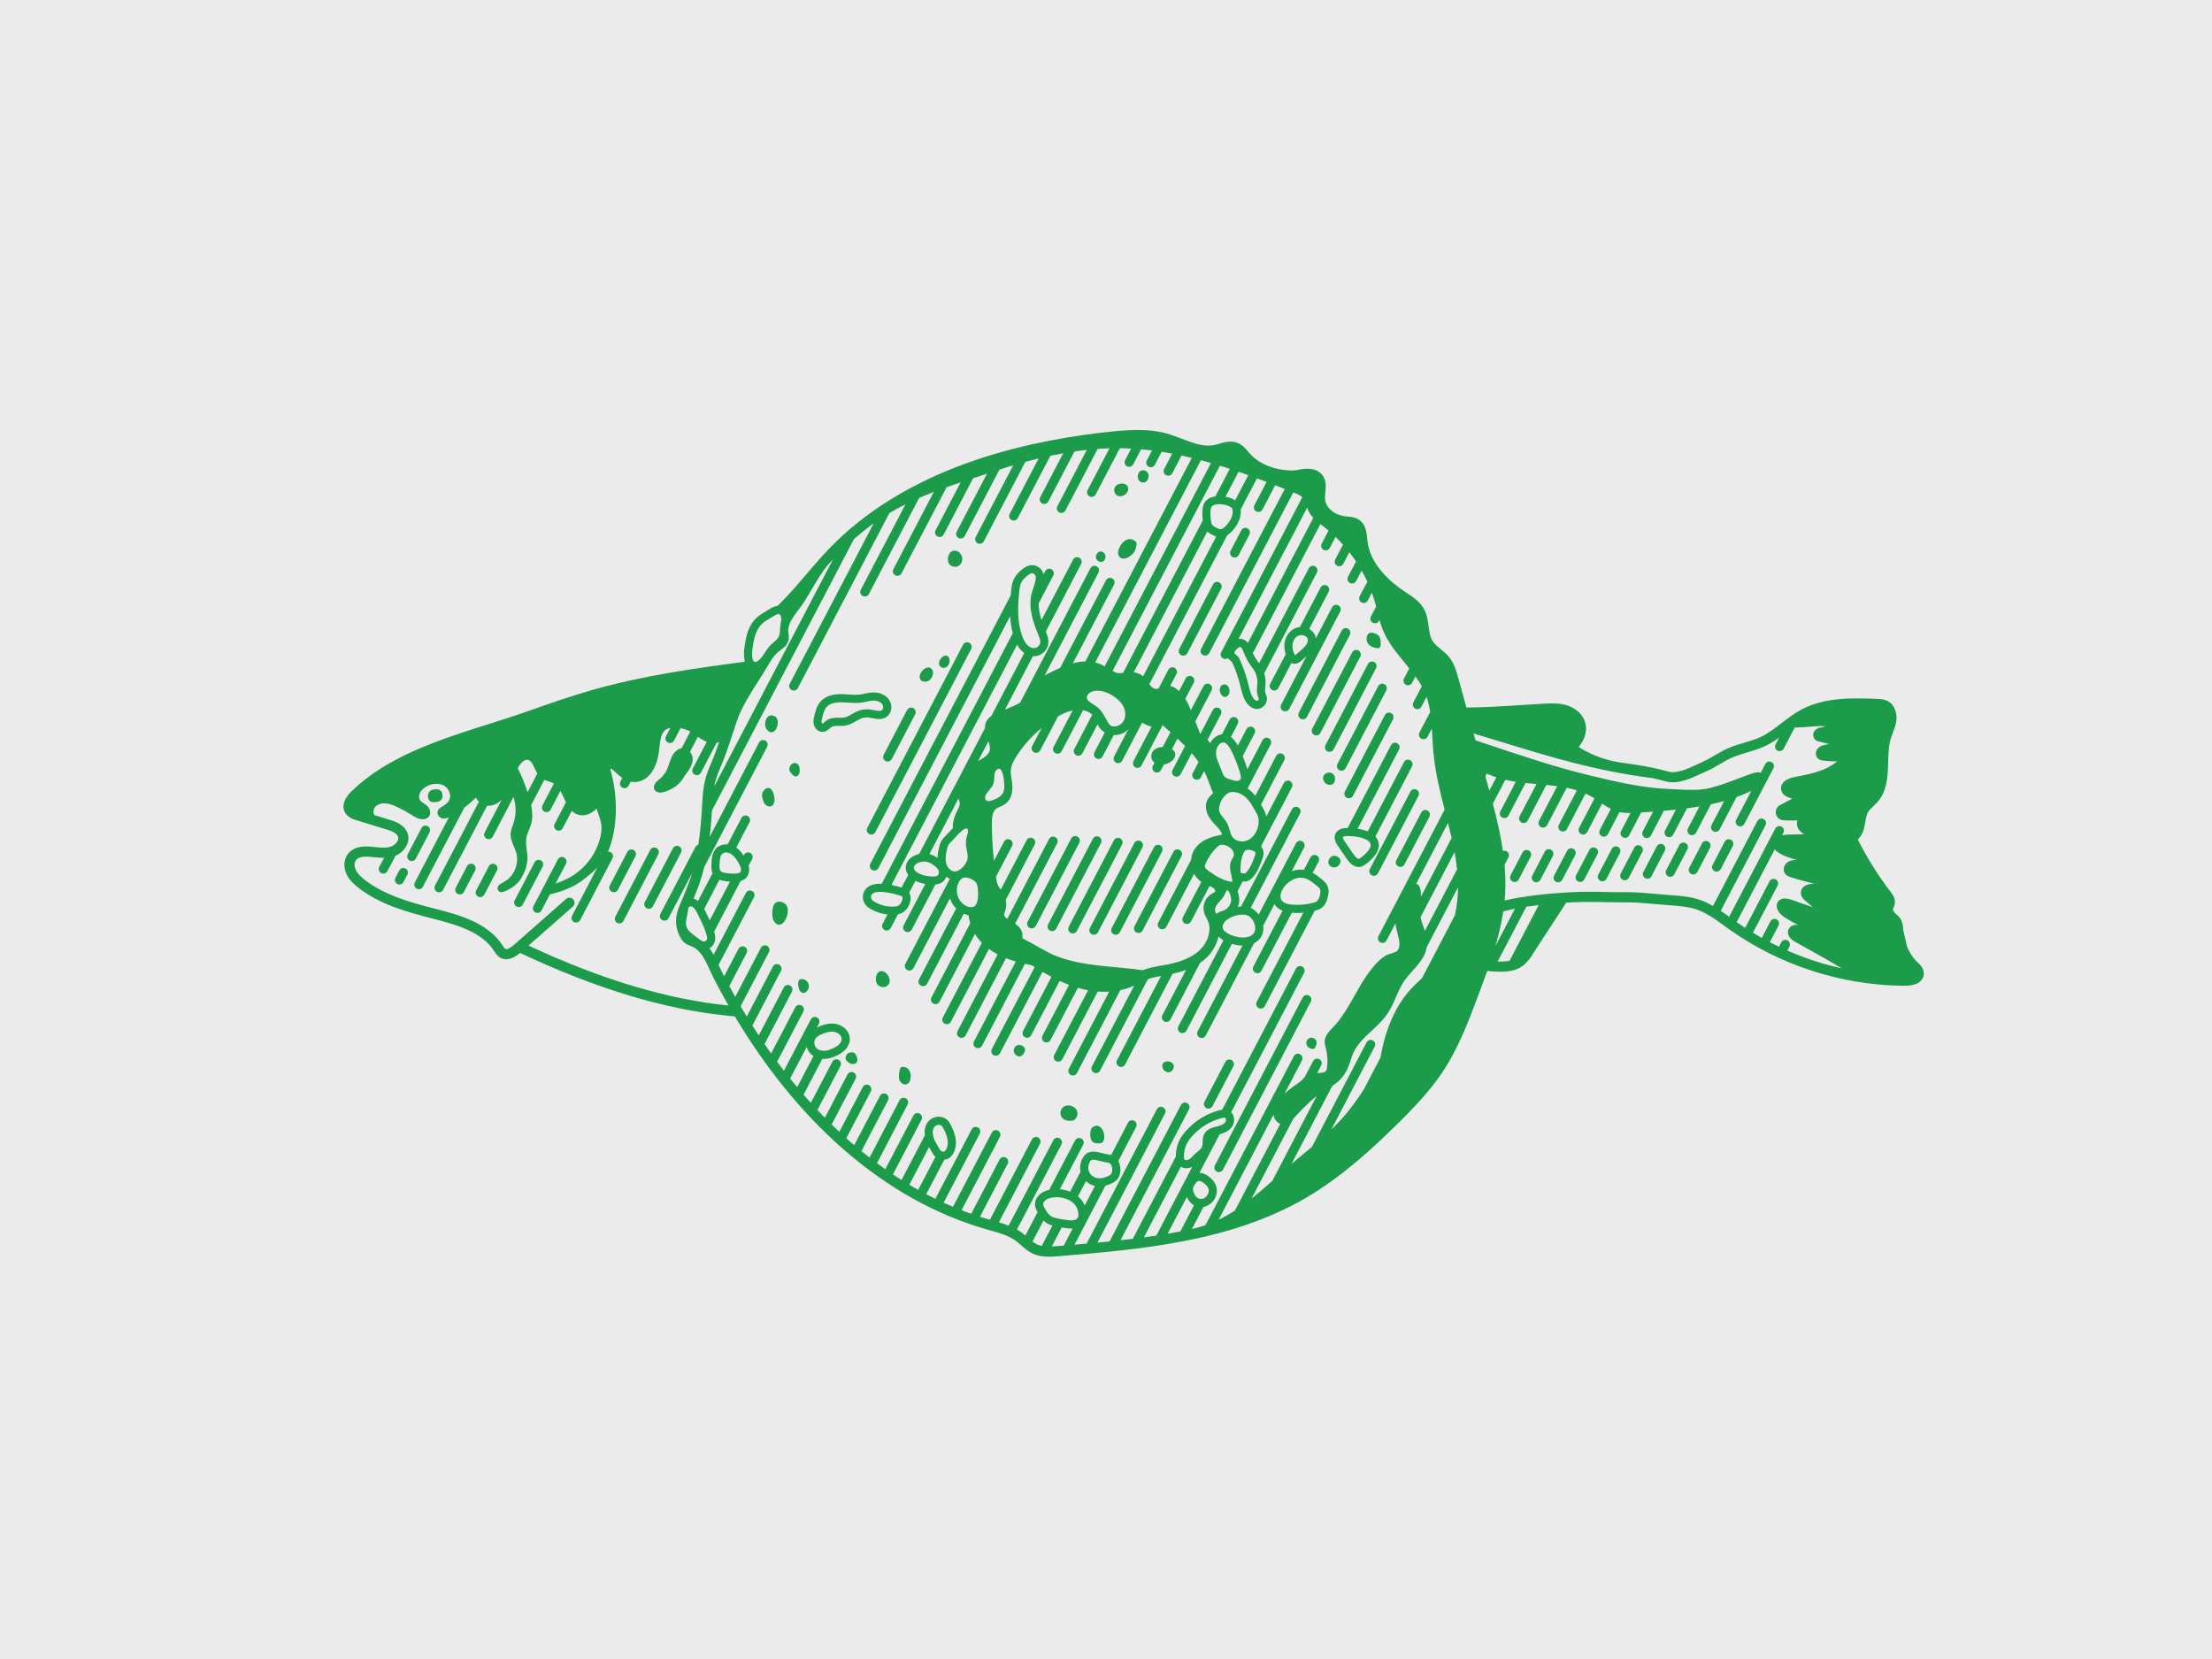 <?xml version="1.0" encoding="UTF-8"?><svg id="a" xmlns="http://www.w3.org/2000/svg" viewBox="0 0 1600 1200"><defs><style>.b{fill:#ebebeb;}.c{fill:#1c9b4a;}</style></defs><rect class="b" width="1600" height="1200"/><path class="c" d="m667.094,492.711c.429.183.898.252,1.362.301.639.067,1.293.098,1.919-.047.543-.125,1.051-.379,1.514-.689,1.77-1.184,2.911-3.253,2.984-5.382.029-.853-.115-1.741-.594-2.449-2.382-3.514-6.258-.781-7.882,1.675-.697,1.053-1.218,2.273-1.184,3.536.034,1.262.719,2.558,1.881,3.054Z"/><path class="c" d="m693.545,409.203c2.189-1.404,3.083-4.453,2.146-6.879-1.883-4.874-7.795-5.781-9.627-.334-.66,1.961-.666,4.266.528,5.956,1.501,2.124,4.765,2.662,6.953,1.257Z"/><path class="c" d="m684.07,482.745c1.592-.728,2.57-2.446,2.786-4.183.136-1.097-.015-2.282-.691-3.157-2.584-3.341-6.739,1.092-6.941,3.903-.05.693.017,1.41.318,2.036.76,1.577,2.937,2.129,4.528,1.4Z"/><path class="c" d="m640.55,550.485c.49.256,1.014.378,1.531.378,1.192,0,2.344-.646,2.935-1.776l16.958-32.423c.846-1.62.22-3.619-1.399-4.466-1.619-.848-3.618-.221-4.466,1.398l-16.958,32.423c-.846,1.62-.22,3.619,1.399,4.466Z"/><path class="c" d="m653.22,771.679c-.401-.019-.816.006-1.178.178-.871.413-1.158,1.489-1.348,2.435-.443,2.207-.88,4.531-.187,6.674.693,2.142,2.94,3.96,5.108,3.35,1.515-.427,2.547-1.906,2.898-3.44.91-3.975-.464-8.967-5.292-9.196Z"/><path class="c" d="m739.398,756.414c-4.899-2.64-8.737,4.127-3.93,7.138.471.295.99.535,1.543.595,1.568.17,2.922-1.115,3.725-2.473.471-.795.849-1.703.735-2.619-.144-1.154-1.05-2.088-2.073-2.64Z"/><path class="c" d="m618.806,762.455c-.393-.504-1.105-1.119-1.747-1.238-.348-.065-.707-.034-1.059-.002-.808.073-1.64.153-2.355.537-.63.339-1.123.896-1.477,1.518-.478.842-.715,1.864-.438,2.792.278.926,1.02,1.636,1.798,2.211.938.691,2.011,1.265,3.172,1.364,1.161.1,2.421-.356,3.041-1.343.348-.554.471-1.226.444-1.88-.027-.653-.195-1.292-.395-1.914-.23-.719-.518-1.443-.986-2.044Z"/><path class="c" d="m628.721,603.303c.49.256,1.014.378,1.531.378,1.192,0,2.344-.646,2.935-1.776l69.281-132.464c.846-1.619.22-3.619-1.399-4.466-1.62-.847-3.618-.22-4.466,1.398l-69.281,132.464c-.846,1.619-.22,3.619,1.399,4.466Z"/><path class="c" d="m639.248,702.756c-5.344-2.248-7.363,6.447-4.291,9.603,1.564,1.607,4.187,2.138,6.183,1.116,4.531-2.322,1.974-9.092-1.892-10.718Z"/><path class="c" d="m799.276,404.404c1.789-4.172-3.414-7.823-5.989-3.656-2.643,4.278,4.007,8.278,5.989,3.656Z"/><path class="c" d="m809.938,395.587c-.609,1.244-1.135,2.563-1.198,3.946-.064,1.383.401,2.849,1.48,3.718.995.801,2.385.99,3.637.736,1.252-.253,2.389-.904,3.434-1.639,1.302-.916,2.521-2.003,3.317-3.382.877-1.518,1.186-3.288,1.481-5.016.066-.389.132-.793.03-1.174-.112-.419-.414-.76-.734-1.052-4.401-4.019-9.313-.5-11.448,3.862Z"/><path class="c" d="m809.028,358.863c1.004.248,2.074.093,3.049-.253,1.831-.651,3.478-2.115,3.86-4.021,1.17-5.843-7.685-6.302-9.668-1.839-1.035,2.328.287,5.502,2.76,6.114Z"/><path class="c" d="m828.278,348.75c.486-.223.896-.562,1.248-.939,2.228-2.385,1.731-7.172-2.332-7.621-3.873-.427-5.103,4.463-3.623,6.939.885,1.481,3.048,2.378,4.707,1.621Z"/><path class="c" d="m891.511,402.879c.49.256,1.014.378,1.531.378,1.192,0,2.344-.646,2.935-1.776l7.764-14.844c.846-1.62.22-3.619-1.399-4.466s-3.618-.222-4.466,1.398l-7.764,14.844c-.846,1.62-.22,3.619,1.399,4.466Z"/><path class="c" d="m881.905,421.248c-1.617-.847-3.618-.221-4.466,1.398l-24.463,46.771c-.846,1.619-.22,3.619,1.399,4.466.49.256,1.014.378,1.531.378,1.192,0,2.344-.646,2.935-1.776l24.463-46.771c.846-1.619.22-3.619-1.399-4.466Z"/><path class="c" d="m579.09,708.336c-.357.094-.713.235-.981.489-.242.228-.397.534-.511.845-.506,1.377-.287,2.907.032,4.34.219.987.493,1.988,1.072,2.818.579.829,1.523,1.467,2.534,1.432.847-.03,1.616-.518,2.215-1.117.767-.765,1.33-1.746,1.545-2.808.677-3.355-2.465-6.901-5.905-5.999Z"/><path class="c" d="m578.411,556.473c-.053-.839-.14-1.689-.447-2.472-.702-1.789-3.027-2.678-4.758-1.696-.83.471-1.427,1.276-1.828,2.141-.313.677-.522,1.422-.452,2.164.114,1.213.935,2.227,1.733,3.148.771.89,1.696,1.84,2.874,1.864,1.111.022,2.09-.844,2.523-1.867.433-1.023.425-2.174.355-3.283Z"/><path class="c" d="m560.23,578.076c-.079-2.572-1.57-9.442-5.613-7.863-1.79.699-3.136,2.426-3.376,4.332-.141,1.119.073,2.254.36,3.345.407,1.545.998,3.107,2.146,4.219,1.148,1.112,2.975,1.652,4.393.916,1.679-.871,2.148-3.058,2.09-4.948Z"/><path class="c" d="m566.034,652.632c-1.736-.656-3.871-.68-5.275.536-1.089.944-1.524,2.426-1.794,3.841-.462,2.42-.589,4.947.04,7.329.606,2.296,2.387,4.662,4.759,4.533,1.941-.105,3.381-1.826,4.319-3.529,2.207-4.006,3.233-10.713-2.049-12.71Z"/><path class="c" d="m557.51,529.691c.938.147,1.909-.216,2.636-.826.727-.61,1.234-1.447,1.606-2.32.608-1.428.887-2.994.809-4.544-.051-.996-.264-2.022-.869-2.816-.685-.898-1.789-1.384-2.892-1.626-3.553-.779-5.431,3.258-5.388,6.31.027,1.94.907,3.887,2.451,5.061.486.37,1.044.666,1.647.76Z"/><path class="c" d="m962.643,567.671c.59-.095,1.172-.307,1.636-.684.751-.611,1.117-1.581,1.288-2.534.147-.817.173-1.671-.066-2.466-1.784-5.928-11.017-2.768-7.794,3.24.926,1.726,3.002,2.754,4.936,2.444Z"/><path class="c" d="m982.534,470.467c-1.619-.848-3.618-.221-4.466,1.398l-28.89,55.237c-.846,1.619-.22,3.619,1.399,4.466.49.256,1.014.378,1.531.378,1.192,0,2.344-.646,2.935-1.776l28.89-55.237c.846-1.619.22-3.619-1.399-4.466Z"/><path class="c" d="m885.265,495.12c-3.55.533-3.579,5.065-1.905,7.291.432.574.898,1.16,1.545,1.471.809.388,1.808.268,2.574-.198.767-.466,1.313-1.242,1.622-2.083.916-2.492-.551-6.973-3.837-6.48Z"/><path class="c" d="m974.98,454.707c-1.62-.848-3.619-.221-4.466,1.398l-31.046,59.358c-.846,1.619-.22,3.619,1.399,4.466.49.256,1.014.378,1.531.378,1.192,0,2.344-.646,2.935-1.776l31.046-59.358c.846-1.619.22-3.619-1.399-4.466Z"/><path class="c" d="m790.182,815.473c-1.363,1.102-1.549,3.08-1.56,4.832-.013,2.105.216,4.507,1.893,5.78,1.307.992,3.093.974,4.732.913.539-.02,1.095-.045,1.579-.281.543-.266.93-.77,1.23-1.295,2.581-4.514-1.968-14.721-7.875-9.948Z"/><path class="c" d="m946.753,720.091c-1.62-.848-3.619-.222-4.466,1.398l-63.547,121.499c-.846,1.619-.22,3.619,1.399,4.466.49.256,1.014.378,1.531.378,1.192,0,2.344-.646,2.935-1.776l63.547-121.499c.846-1.619.22-3.619-1.399-4.466Z"/><path class="c" d="m846.405,768.053c-2.871-.944-6.169.106-5.644,3.712.167,1.149.853,2.189,1.77,2.9,1.174.911,2.852,1.287,4.177.615.851-.431,1.462-1.231,1.885-2.086.323-.652.557-1.37.506-2.095-.102-1.435-1.327-2.598-2.694-3.046Z"/><path class="c" d="m968.003,437.844c-1.619-.847-3.618-.222-4.466,1.398l-11.726,22.42c-.124-.826-.336-1.505-.535-1.992-.814-1.989-2.356-3.616-4.292-4.7l14.099-26.957c.846-1.619.22-3.619-1.399-4.466-1.619-.847-3.619-.221-4.466,1.398l-14.973,28.628c-4.061.38-8.894,3.083-10.679,9.638-.856,3.145-.693,6.648.41,9.995l-11.214,21.441c-.846,1.619-.22,3.619,1.399,4.466.49.256,1.014.378,1.531.378,1.192,0,2.344-.646,2.935-1.776l9.523-18.207c.319.172.659.325,1.042.429.457.126.899.181,1.324.181,2.259,0,4.033-1.545,4.772-2.189l3.697-3.216-18.298,34.985c-.846,1.619-.22,3.619,1.399,4.466.49.256,1.014.378,1.531.378,1.192,0,2.344-.646,2.935-1.776l36.851-70.458c.846-1.619.22-3.619-1.399-4.466Zm-26.127,31.777l-4.452,3.872c-.29.254-.508.424-.668.537-.045-.073-.096-.159-.152-.263-1.621-2.953-2.118-6.237-1.363-9.01,1.248-4.586,4.413-5.266,5.717-5.347,2.156-.125,4.227.912,4.874,2.489.809,1.978-.671,4.864-3.957,7.722Z"/><path class="c" d="m890.761,766.743c-1.619-.847-3.618-.221-4.466,1.398l-15.109,28.887c-.846,1.619-.22,3.619,1.399,4.466.49.256,1.014.378,1.531.378,1.192,0,2.344-.646,2.935-1.776l15.109-28.887c.846-1.619.22-3.619-1.399-4.466Z"/><path class="c" d="m960.152,543.462c.49.256,1.014.378,1.531.378,1.192,0,2.344-.646,2.935-1.776l30.727-58.751c.846-1.62.22-3.619-1.399-4.466s-3.618-.22-4.466,1.398l-30.727,58.751c-.846,1.62-.22,3.619,1.399,4.466Z"/><path class="c" d="m945.146,755.905c.538,1.461,2.024,2.398,3.544,2.732.571.126,1.196.175,1.717-.092.6-.308.927-.959,1.215-1.568.332-.702.668-1.42.764-2.191.169-1.359-.495-2.788-1.642-3.534-3.229-2.101-6.893,1.136-5.598,4.654Z"/><path class="c" d="m767.183,803.76c-.563,2.181.416,4.671,2.313,5.885,1.685,1.079,3.817,1.138,5.811.978.476-.038.962-.089,1.393-.294.55-.261.957-.746,1.317-1.237.726-.992,1.348-2.128,1.384-3.357.185-6.455-10.433-8.894-12.218-1.975Z"/><path class="c" d="m1006.142,538.996l-31.305,59.855c-.147,0-.309-.002-.422-.002-5.858.049-7.873,2.842-8.551,4.502-1.471,3.6.9,7.071,1.911,8.554l6.174,9.039c2.8,4.1,5.75,6.165,8.795,6.165.639,0,1.281-.09,1.926-.271,1.534-.432,2.667-1.323,3.58-2.039,2.99-2.354,12.091-9.517,8.123-17.57-.397-.805-.927-1.512-1.518-2.171l26.537-50.737c.846-1.619.22-3.619-1.399-4.466-1.619-.848-3.618-.221-4.466,1.398l-26.211,50.113c-2.366-.973-4.94-1.578-7.31-1.943l30.001-57.359c.846-1.619.22-3.619-1.399-4.466s-3.618-.222-4.466,1.398Zm-15.045,70.832c1.252,2.542-.869,5.927-6.483,10.347-.528.414-1.126.883-1.537,1-.977.276-2.569-1.056-4.271-3.549l-6.172-9.039c-1.39-2.036-1.426-2.76-1.324-3.012.139-.34,1.209-.829,3.154-.844,6.784-.092,14.963,1.71,16.633,5.097Z"/><path class="c" d="m1001.742,517.207l-28.962,55.374c-.846,1.619-.22,3.619,1.399,4.466.49.256,1.014.378,1.531.378,1.192,0,2.344-.646,2.935-1.776l28.962-55.374c.846-1.619.22-3.619-1.399-4.466s-3.618-.22-4.466,1.398Z"/><path class="c" d="m996.886,496.287l-29.481,56.366c-.846,1.619-.22,3.619,1.399,4.466.49.256,1.014.378,1.531.378,1.192,0,2.344-.646,2.935-1.776l29.481-56.366c.846-1.619.22-3.619-1.399-4.466-1.62-.847-3.618-.221-4.466,1.398Z"/><path class="c" d="m995.564,468.759c.722.139,1.532.236,2.138-.18.53-.363.761-1.027.878-1.659.23-1.242.151-2.521-.039-3.769-.142-.934-.354-1.88-.851-2.684-.657-1.063-1.765-1.787-2.939-2.214-2.637-.959-5.021-1.086-6.023,1.996-.7,2.152-.057,4.681,1.585,6.238,1.403,1.331,3.352,1.907,5.252,2.272Z"/><path class="c" d="m1011.398,626.692c.49.256,1.014.378,1.531.378,1.192,0,2.344-.646,2.935-1.776l18.068-34.545c.846-1.619.22-3.619-1.399-4.466-1.619-.846-3.619-.221-4.466,1.398l-18.068,34.545c-.846,1.619-.22,3.619,1.399,4.466Z"/><path class="c" d="m1020.169,572.581l-29.336,56.091c-.846,1.62-.22,3.619,1.399,4.466.49.256,1.014.378,1.531.378,1.192,0,2.344-.646,2.935-1.776l29.336-56.091c.846-1.62.22-3.619-1.399-4.466-1.62-.847-3.619-.222-4.466,1.398Z"/><path class="c" d="m963.527,627.196c1.207.46,2.619.257,3.718-.422s1.891-1.799,2.292-3.027c.893-2.737-2.611-5.224-5.191-4.698-2.856.582-4.735,4.69-2.625,6.887.513.534,1.114.997,1.806,1.26Z"/><path class="c" d="m628.395,519.005c.814.092,1.693.26,2.622.439,3.214.619,7.217,1.39,10.544-1.136,3.531-2.681,4.251-8.098,1.604-12.076-2.023-3.039-5.638-4.975-9.918-5.312-2.829-.218-5.341.315-7.772.834-1.268.27-2.467.527-3.664.663-2.64.3-5.327.116-8.174-.08-1.666-.115-3.388-.234-5.127-.251-6.822-.122-12.073,1.893-15.257,5.658-2.532,2.993-3.454,6.804-4.195,9.866-.427,1.765-.958,3.961-.442,6.3.603,2.732,2.937,5.473,6.239,5.473h.076c2.439-.029,4.104-1.514,5.322-2.597.414-.368.804-.715,1.147-.944,1.281-.856,3.18-.827,5.377-.791,1.629.022,3.319.052,5.055-.279,2.754-.524,5.018-1.828,7.206-3.089,1.359-.781,2.641-1.521,3.938-2.006,1.723-.643,3.605-.875,5.418-.674Zm-7.479-4.835c-1.752.655-3.307,1.551-4.812,2.418-1.847,1.063-3.592,2.068-5.37,2.407-1.146.217-2.47.197-3.865.175-2.779-.047-5.93-.092-8.733,1.779-.684.455-1.274.981-1.794,1.445-.404.358-1.242,1.104-1.417,1.116-.138-.052-.462-.405-.564-.867-.223-1.01.102-2.351.416-3.649.625-2.588,1.334-5.52,2.967-7.451,2.484-2.937,6.99-3.576,10.436-3.576.092,0,.184,0,.273.001,1.564.016,3.125.124,4.778.237,2.989.208,6.078.419,9.251.057,1.478-.171,2.874-.468,4.222-.757,2.113-.451,4.109-.88,6.081-.721,2.433.191,4.482,1.203,5.483,2.707.877,1.318.747,3.365-.264,4.132-1.149.875-3.072.585-5.872.045-1.002-.192-2.038-.392-3.085-.508-2.736-.306-5.546.043-8.131,1.01Z"/><path class="c" d="m491.222,612.191c-1.62-.846-3.618-.22-4.466,1.399l-20.356,38.92c-.847,1.62-.221,3.619,1.398,4.466.49.256,1.014.376,1.531.376,1.193,0,2.344-.646,2.935-1.775l20.356-38.92c.847-1.62.221-3.619-1.398-4.466Z"/><path class="c" d="m446.926,643.612l12.743-24.365c.847-1.62.221-3.619-1.398-4.466-1.62-.844-3.618-.22-4.466,1.399l-12.743,24.365c-.847,1.62-.221,3.619,1.398,4.466.49.256,1.014.376,1.531.376,1.192,0,2.344-.646,2.935-1.775Z"/><path class="c" d="m474.802,613.382c-1.619-.844-3.618-.22-4.466,1.399l-25.262,48.301c-.847,1.62-.221,3.619,1.398,4.466.49.256,1.014.376,1.531.376,1.192,0,2.344-.646,2.935-1.775l25.262-48.301c.847-1.62.221-3.619-1.398-4.466Z"/><path class="c" d="m1105.771,615.171c-1.62-.844-3.618-.22-4.466,1.399l-8.661,16.561c-.846,1.62-.22,3.619,1.399,4.466.49.256,1.014.376,1.531.376,1.192,0,2.344-.646,2.935-1.775l8.661-16.561c.846-1.62.22-3.619-1.399-4.466Z"/><path class="c" d="m1219.163,609.803c-1.619-.844-3.618-.22-4.466,1.399l-9.511,18.186c-.846,1.62-.22,3.619,1.399,4.466.49.256,1.014.376,1.531.376,1.192,0,2.344-.646,2.935-1.775l9.511-18.186c.846-1.62.22-3.619-1.399-4.466Z"/><path class="c" d="m1154.129,613.326c-1.619-.846-3.618-.22-4.466,1.399l-9.626,18.405c-.846,1.62-.22,3.619,1.399,4.466.49.256,1.014.376,1.531.376,1.192,0,2.344-.646,2.935-1.775l9.626-18.405c.846-1.62.22-3.619-1.399-4.466Z"/><path class="c" d="m1235.554,608.665c-1.619-.844-3.618-.22-4.466,1.399l-9.217,17.626c-.846,1.62-.22,3.619,1.399,4.466.49.256,1.014.376,1.531.376,1.192,0,2.344-.646,2.935-1.775l9.217-17.626c.846-1.62.22-3.619-1.399-4.466Z"/><path class="c" d="m1121.865,614.607c-1.62-.844-3.619-.22-4.466,1.399l-9.076,17.351c-.846,1.62-.22,3.619,1.399,4.466.49.256,1.014.376,1.531.376,1.192,0,2.344-.646,2.935-1.775l9.076-17.351c.846-1.62.22-3.619-1.399-4.466Z"/><path class="c" d="m1252.005,607.417c-1.617-.844-3.618-.22-4.466,1.399l-8.816,16.857c-.846,1.62-.22,3.619,1.399,4.466.49.256,1.014.376,1.531.376,1.192,0,2.344-.646,2.935-1.775l8.816-16.857c.846-1.62.22-3.619-1.399-4.466Z"/><path class="c" d="m1202.828,610.828c-1.619-.844-3.619-.22-4.466,1.399l-9.695,18.539c-.846,1.62-.22,3.619,1.399,4.466.49.256,1.014.376,1.531.376,1.192,0,2.344-.646,2.935-1.775l9.695-18.539c.846-1.62.22-3.619-1.399-4.466Z"/><path class="c" d="m1186.547,611.754c-1.619-.846-3.618-.22-4.466,1.399l-9.78,18.7c-.846,1.62-.22,3.619,1.399,4.466.49.256,1.014.376,1.531.376,1.192,0,2.344-.646,2.935-1.775l9.78-18.7c.846-1.62.22-3.619-1.399-4.466Z"/><path class="c" d="m1137.982,613.995c-1.619-.844-3.619-.22-4.466,1.399l-9.404,17.979c-.846,1.62-.22,3.619,1.399,4.466.49.256,1.014.376,1.531.376,1.192,0,2.344-.646,2.935-1.775l9.404-17.979c.846-1.62.22-3.619-1.399-4.466Z"/><path class="c" d="m1170.317,612.58c-1.619-.846-3.618-.22-4.466,1.399l-9.754,18.651c-.846,1.62-.22,3.619,1.399,4.466.49.256,1.014.376,1.531.376,1.192,0,2.344-.646,2.935-1.775l9.754-18.651c.846-1.62.22-3.619-1.399-4.466Z"/><path class="c" d="m358.079,625.116c-1.616-.846-3.619-.22-4.465,1.399l-9.178,17.549c-.847,1.62-.221,3.619,1.399,4.466.489.256,1.013.376,1.53.376,1.192,0,2.344-.646,2.935-1.775l9.178-17.549c.847-1.62.221-3.619-1.399-4.466Z"/><path class="c" d="m342.283,625.113c-1.616-.846-3.618-.218-4.465,1.399l-8.154,15.592c-.847,1.62-.221,3.619,1.399,4.466.489.256,1.013.376,1.53.376,1.192,0,2.344-.646,2.935-1.775l8.154-15.592c.847-1.62.221-3.619-1.399-4.466Z"/><path class="c" d="m391.131,622.334c-1.618-.844-3.619-.22-4.466,1.399l-14.391,27.515c-.847,1.62-.221,3.619,1.398,4.466.49.256,1.014.376,1.531.376,1.192,0,2.344-.646,2.935-1.775l14.391-27.515c.847-1.62.221-3.619-1.398-4.466Z"/><path class="c" d="m314.056,580.225c1.066-.024,2.147-.099,3.154-.45,1.007-.351,1.944-1.012,2.427-1.962.397-.78.462-1.687.414-2.561-.054-.986-.256-2-.837-2.798-1.096-1.506-3.011-1.756-4.726-1.511-1.052.149-2.133.351-3.017.941-1.659,1.109-2.217,3.404-1.744,5.343.251,1.029.798,2.047,1.724,2.561.778.433,1.713.456,2.604.436Z"/><path class="c" d="m1389.09,698.179c-.653-.758-1.353-1.405-1.97-1.975-.415-.384-.834-.766-1.216-1.18-2.653-2.881-4.832-6.345-6.471-10.229l-2.772-12.092c-.134-3.03-.472-6.603-3.078-9.52-.724-.811-1.531-1.509-2.242-2.125-.35-.304-.643-.564-.907-.807l-1.293-2.199c.067-.374.273-.9.481-1.421.45-1.119,1.007-2.512,1.025-4.216.029-2.908-1.543-5.176-2.736-6.756l-.024-.363-.368-.159c-8.594-11.307-16.265-23.427-22.794-36.032-.52-1.003-.776-1.646-.77-1.86.073-.203.507-.725.794-1.071.241-.29.481-.582.707-.878,2.535-3.343,3.195-7.318,3.778-10.826.438-2.632.852-5.118,1.957-7.017.869-1.493,2.289-2.828,3.794-4.241,1.007-.944,2.046-1.921,3.024-3.033,7.126-8.098,7.435-18.625,7.732-28.805.177-6.003.359-12.211,2.012-17.575.392-1.273.879-2.543,1.394-3.887,1.001-2.612,2.036-5.311,2.473-8.321.753-5.169-.85-11.648-6.129-14.471-2.635-1.408-5.459-1.518-7.728-1.606-16.775-.65-37.665-1.461-54.907,7.801-5.138,2.76-9.74,6.297-14.19,9.716-5.131,3.943-9.977,7.667-15.484,10.207-3.596,1.658-7.418,2.783-11.463,3.975-3.846,1.132-7.823,2.303-11.656,3.986-3.414,1.499-6.603,3.354-9.687,5.148-2.993,1.741-5.819,3.386-8.799,4.708-1.206.534-2.467,1.122-3.768,1.729-7.001,3.266-14.933,6.963-20.878,5.346-7.613-2.078-15.434-3.735-23.245-4.927-1.715-.261-3.432-.501-5.151-.74-4.071-.569-8.281-1.156-12.293-2.037-8.138-1.787-16.655-5.311-24.382-10.055,4.321-5.132,6.902-12.201,4.327-19.045-2.002-5.316-7.057-9.562-13.524-11.357-5.545-1.54-11.325-1.223-15.97-.971-5.528.301-11.064.656-16.602,1.012-12.984.834-26.197,1.659-39.389,1.766l-5.838-21.181c-1.366-4.963-2.915-10.586-6.61-15.201-1.857-2.317-4.057-4.131-6.185-5.886-2.374-1.958-4.617-3.807-6.002-6.079-1.732-2.844-2.209-6.482-2.714-10.334-.54-4.118-1.097-8.375-3.21-12.342-2.974-5.584-8.292-9.073-12.985-12.152l-1.508-.994c-9.033-6.006-24.487-18.674-26.489-36.034-.066-.573-.124-1.159-.182-1.751-.46-4.637-1.033-10.409-5.772-13.739-2.793-1.963-5.944-2.238-8.724-2.481-.579-.05-1.156-.101-1.725-.168-6.7-.8-14.008-5.579-14.354-12.859-.063-1.339.086-2.838.246-4.425.411-4.115.877-8.78-2.279-12.698-2.644-3.282-7.099-4.823-12.545-4.341-1.489.133-2.914.382-4.291.623-1.913.335-3.707.657-5.417.601-12.777-.376-23.853-4.962-30.4-12.599-.287-.332-.574-.671-.862-1.01-1.979-2.341-4.224-4.993-7.621-6.365-4.649-1.877-9.254-.568-13.316.585-1.297.368-2.522.717-3.698.952-7.584,1.523-15.256-1.421-23.38-4.537-3.485-1.337-7.09-2.72-10.742-3.751-13.036-3.683-26.791-2.752-38.665-1.593-15.542,1.518-31.195,3.799-46.525,6.781-69.192,13.455-123.152,40.142-160.383,79.32-1.815,1.909-3.588,3.866-5.345,5.835-.032.036-.071.062-.102.1-.038.046-.075.096-.113.141-3.243,3.642-6.404,7.338-9.488,10.961-5.382,6.324-10.948,12.863-16.812,18.846-.857.873-1.723,1.74-2.59,2.606-.549.549-1.099,1.117-1.65,1.675-2.697.252-5.245,1.855-7.354,3.202-.564.36-1.094.702-1.578.975-2.756,1.56-6.24,3.783-8.734,7.162-2.684,3.633-4.484,8.124-5.505,13.725-.497,2.723-1.034,5.888-1.11,8.987-.056,2.214.122,4.132.543,5.865.038.157.098.301.144.454-36.211,4.748-73.356,10.003-109.086,20.06-16.303,4.589-32.357,10.19-47.402,15.533-9.606,3.412-19.632,6.585-29.327,9.654-26.462,8.375-53.826,17.035-77.566,31.924-7.514,4.713-14.582,10.207-21.008,16.331-5.643,5.381-7.405,11.077-4.835,15.626,2.054,3.636,6.095,4.875,8.512,5.615l21.338,6.534c3.865,1.183,7.563,2.64,8.437,5.258.912,2.732-1.959,6.087-5.036,7.151-3.564,1.231-7.682.792-12.043.326l-1.659-.174c-3.082-.309-12.451-1.252-17.409,5.058-3.036,3.868-3.475,9.644-1.119,14.717,2.041,4.391,5.677,7.584,8.615,9.875,15.177,11.834,34.02,17.292,53.613,22.282,19.169,4.881,35.746,10.007,44.469,23.356l.28.432c.911,1.41,2.044,3.167,3.977,4.36,2.857,1.762,7.691,2.563,14.637-3.284,55.103,25.964,104.435,40.861,150.719,45.481,1.519.152,3.042.276,4.565.404,10.845,18.181,22.715,35.3,35.301,50.881,13.507,16.721,28.007,31.897,43.099,45.104,15.975,13.979,32.881,25.988,50.249,35.692,17.336,9.687,35.474,17.266,53.908,22.528l2.345.662c6.732,1.888,13.091,3.672,18.244,7.433,1.307.954,2.557,2.051,3.881,3.214,2.515,2.21,5.118,4.495,8.423,6.048,3.816,1.792,7.917,2.278,11.816,2.278,2.507,0,4.933-.201,7.147-.384,58.11-4.815,123.975-10.272,178.529-42.07,26.012-15.162,48.466-35.925,67.001-54.236,10.418-10.291,22.316-22.442,31.681-36.432,11.888-17.757,19.402-37.863,26.669-57.306,2.013-5.386,4.039-10.818,5.984-16.299,3.908.479,7.855.727,11.846.549,3.333-.152,7.666-.607,11.615-2.801,5.052-2.807,8.15-7.741,10.637-11.707,3.636-5.795,7.87-12.229,11.963-18.451,3.742-5.686,7.576-11.526,11.009-16.949,4.186-.241,8.372-.43,12.547-.506,6.753-.123,13.62.034,20.031.223,2.726.08,5.486.068,8.153.058,3.809-.019,7.751-.032,11.493.227,4.058.281,8.206.652,12.217,1.01,3.717.332,7.426.664,11.116.933,6.081.442,12.366.899,18.074,2.744,7.491,2.42,13.972,7.118,20.834,12.092,1.249.905,2.497,1.81,3.75,2.698,35.791,25.396,79.667,39.809,123.547,40.584.645.011,1.295.019,1.946.019,3.35,0,6.731-.218,9.602-1.36,2.981-1.186,5.082-3.847,5.354-6.778.213-2.288-.626-4.602-2.426-6.691Zm-335.149-69.361l-23.286,44.522c-.36-1.102-.747-2.192-1.133-3.271-.802-2.245-1.568-4.407-2.05-6.564l24.644-47.119c.764,4.15,1.39,8.289,1.824,12.433Zm-6.571-33.558c.921,3.659,1.807,7.287,2.628,10.896l-22.204,42.452c.101-4.833-.545-8.166-3.01-9.239-.137-.06-.274-.1-.411-.141l22.996-43.968Zm-101.884-228.033c.377,1.048.801,2.103,1.365,3.152.853,1.588,1.922,2.981,3.098,4.237l-47.295,90.427c-1.148-1.471-2.777-2.76-5.075-2.953-.617-.053-1.202-.006-1.76.099l49.667-94.962Zm-35.714,136.029c.116.362.254.718.393,1.073.162.412.315.803.362,1.081.05.292-.079.675-.336.998s-.6.534-.893.55c-.975.037-2.157-.921-3.111-2.477-1.58-2.581-2.329-5.687-3.122-8.976-.146-.607-.293-1.214-.445-1.817-1.371-5.459-3.238-10.824-5.548-15.945-.549-1.218-1.178-2.496-2.298-3.575-.352-.337-.74-.636-1.133-.929-.238-.178-.51-.379-.609-.494-.142-.165-.218-.721.016-1.295.292-.718.913-1.45,2.015-2.377,1.142-.959,1.716-1.123,1.976-1.123.017,0,.033,0,.047.001.302.024,1.127.404,2.302,3.359h0c1.769,4.452,3.396,7.797,6.473,11.713,2.44,3.109,3.738,6.862,3.656,10.57-.016.781-.086,1.568-.154,2.357-.192,2.235-.411,4.768.408,7.306Zm-13.882-162.011c2.344.806,4.688,1.633,7.032,2.474l-9.489,18.143h0c-1.666-1.116-4.186-2.069-6.967-2.597l9.424-18.019Zm6.714,266.474c-4.053,1.903-9.27.686-11.393-2.657-.809-1.272-1.274-2.888-1.768-4.598-.521-1.808-1.06-3.676-2.067-5.483-.79-1.415-1.756-2.592-2.691-3.732-1-1.218-1.945-2.37-2.439-3.575h-.001c-1.748-4.252,1.845-11.533,5.803-13.864,1.135-.668,2.434-.964,3.794-.964,3.583,0,7.587,2.052,10.103,4.739,2.385,2.546,4.211,5.786,5.977,8.92.886,1.571,1.723,3.056,2.144,4.574.427,1.538.483,3.349.165,5.384-.798,5.107-3.721,9.421-7.629,11.256Zm5.496,9.458c-.034.748-.36,1.637-.705,2.576-1.478,4.021-3.004,8.179-5.813,11.139-.661.695-.977.83-1.08.854-.23.056-.8-.013-1.214-.063-1.351-.164-1.794-.34-1.893-.415-.036-.072-.102-.292-.142-.972.004-4.824.369-10.838,3.106-14.76.385-.551,1.175-.758,1.769-.836,2.097-.254,4.636.63,5.795,1.617.053.052.201.363.177.86Zm-33.703,12.929c-1.367-.977-2.66-2.021-2.864-3.045-.161-.813.299-1.972.718-2.892,2.148-4.733,5.849-9.714,9.208-12.395.688-.55,1.583-.793,2.565-.793,2.325,0,5.141,1.359,6.869,3.215h0c1.423,1.529,1.98,3.687,1.353,5.248-.158.393-.421.843-.698,1.317-.345.587-.734,1.252-1.05,2.018-1.426,3.461-.618,6.905.095,9.945.435,1.848.846,3.6.73,5.153-.105-.007-.228-.019-.373-.037-6.128-.78-11.806-4.347-16.553-7.734Zm5.612,24.592c.606-.954,1.416-1.855,2.276-2.812,1.089-1.214,2.214-2.466,3.132-4.03.293-.501.572-1.091.857-1.712.303-.661.935-2.034,1.315-2.204.036-.004.076-.01.122-.01.158,0,.381.063.724.424,1.552,1.627,2.338,5.887,2.009,7.699-.557,3.07-2.928,5.778-5.9,6.734l-.485.146c-.585.172-1.311.386-2.042.765-.563.293-1.041.632-1.463.932-.155.111-.359.254-.53.365-.661-.546-1.109-1.512-1.16-2.535-.059-1.17.346-2.506,1.145-3.761h0Zm4.709,13.876c1.02-2.368,4.11-4.666,8.067-5.994,2.055-.691,4.116-1.037,5.934-1.037,1.693,0,3.175.302,4.241.906,1.1.625,2.123,1.604,3.039,2.911,1.972,2.812,2.878,7.261.675,9.968-1.873,2.298-5.337,2.744-7.235,2.806h-.001c-4.257.162-11.987-1.978-14.465-5.608-.829-1.215-.906-2.434-.254-3.952Zm12.572-104.807c-.368.59-1.336,1.014-2.411,1.051-1.4.046-2.997-.427-4.538-.888-1.653-.495-3.527-1.057-4.568-2.12-.876-.896-1.416-2.39-1.937-3.833-.506-1.402-1.074-2.757-1.624-4.069-2.082-4.965-3.727-8.887-1.756-13.413.793-1.812,2.697-3.643,4.584-3.452,1.82.177,3.596,2.012,5.434,5.609,2.744,5.368,4.957,11.037,6.58,16.846.416,1.494.821,3.329.237,4.268Zm-76.023-8.725c.49.256,1.014.376,1.531.376,1.192,0,2.344-.646,2.935-1.775l15.235-29.13c1.264,1.19,2.339,2.151,3.032,2.771.871.78,1.745,1.562,2.619,2.347l-5.62,10.744c-4.217.074-8.5,2.063-8.205,7.271.091,1.614.998,3.057,2.274,4.069l-1.173,2.243c-.846,1.62-.22,3.619,1.399,4.466.49.256,1.014.376,1.531.376,1.192,0,2.344-.646,2.935-1.775l2.074-3.965c1.063-.208,2.108-.553,3.092-.996,1.737-.781,3.404-1.891,4.379-3.526.975-1.636,1.102-3.876-.078-5.37-.422-.534-.97-.923-1.568-1.244l4.018-7.681c1.881,1.751,3.73,3.534,5.525,5.36l-9.08,17.36c-.846,1.62-.22,3.619,1.399,4.466.49.256,1.014.376,1.531.376,1.192,0,2.344-.646,2.935-1.775l7.988-15.274c1.774,2.057,3.446,4.183,4.983,6.396l-4.199,8.029c-.846,1.62-.22,3.619,1.399,4.466.49.256,1.014.376,1.531.376,1.192,0,2.344-.646,2.935-1.775l2.334-4.463c.532,1.032,1.044,2.077,1.509,3.15,1.823,4.21,3.067,8.662,5.066,12.79-1.494,1.281-3.088,2.739-4.137,4.759-2.426,4.677-1.002,10.716,3.809,16.153.628.71,1.288,1.41,1.95,2.11,2.18,2.305,4.241,4.484,4.843,6.924-.27.086-.681.19-1.307.311-5.904,1.135-14.268,3.453-18.721,10.451-1.405,2.209-2.222,4.797-2.435,7.498l-23.753,45.417c-.846,1.62-.22,3.619,1.399,4.466.49.256,1.014.376,1.531.376,1.192,0,2.344-.646,2.935-1.775l20.053-38.343c1.298,2.376,3.109,4.384,5.277,5.834l-13.389,25.6c-.846,1.62-.22,3.619,1.399,4.466.49.256,1.014.376,1.531.376,1.192,0,2.344-.646,2.935-1.775l13.467-25.749c.941.415,1.816.844,2.538,1.364.788.568,1.449,1.552,1.573,2.342.023.149.036.347-.034.442-.202.272-.911.656-1.535.996-.541.294-1.155.628-1.766,1.043-4.031,2.737-6.025,7.95-4.847,12.677.429,1.73,1.206,3.196,1.893,4.489.257.486.517.972.748,1.468,3.539,7.578-.389,16.805-6.099,22.002-7.036,6.404-16.863,8.873-24.64,10.308-.919.17-1.843.332-2.767.493-4.429.774-9.003,1.584-13.404,3.327-21.094-3.061-42.955-2.519-62.738-10.316-7.211-2.842-15.71-8.481-24.407-12.855.088-.424.16-.862.187-1.328.252-4.361-2.507-7.14-5.444-9.183.117-.149.248-.283.339-.457l30.164-57.672c.847-1.62.221-3.619-1.398-4.466-1.619-.846-3.619-.218-4.466,1.399l-30.164,57.672c-.005.009-.006.019-.011.028-1.315-.921-2.295-1.854-2.334-2.788-.022-.536.248-1.351.534-2.214.176-.531.351-1.064.495-1.598.638-2.363.664-4.734.136-7.099l20.98-40.112c.847-1.62.221-3.619-1.398-4.466-1.618-.844-3.618-.22-4.466,1.399l-18.702,35.757c-.216-.289-.408-.579-.641-.867-1.981-2.449-2.307-4.728-2.81-8.46l11.671-22.316c.847-1.62.221-3.619-1.398-4.466-1.619-.844-3.618-.22-4.466,1.399l-7.287,13.933c-.966-8.85-1.48-17.773-1.518-26.636-.018-4.114.325-9.101,3.16-11.153.669-.485,1.591-.885,2.568-1.31,1.44-.625,3.072-1.334,4.555-2.571,3.373-2.812,4.974-7.538,4.509-13.309-.12-1.489-.344-2.927-.56-4.318-.339-2.181-.66-4.242-.53-6.173.266-3.967,2.48-7.807,4.611-11.039,4.863-7.378,10.893-14.029,17.72-19.687l-6.905,13.202c-.847,1.62-.221,3.619,1.398,4.466.49.256,1.014.376,1.531.376,1.192,0,2.344-.646,2.935-1.775l12.855-24.578c2.93-1.697,6.64-3.505,10.605-4.351l-13.853,26.485c-.847,1.62-.221,3.619,1.398,4.466.49.256,1.014.376,1.531.376,1.192,0,2.344-.646,2.935-1.775l15.536-29.703c2.426.502,4.809,1.57,6.619,3.27l-12.99,24.837c-.847,1.62-.221,3.619,1.398,4.466.49.256,1.014.376,1.531.376,1.192,0,2.344-.646,2.935-1.775l10.967-20.969c.312.681.669,1.373,1.105,2.049,1.03,1.598,2.457,2.903,4.126,3.875l-7.478,14.299c-.847,1.62-.221,3.619,1.398,4.466.49.256,1.014.376,1.531.376,1.193,0,2.344-.646,2.935-1.775l8.102-15.49c.014,0,.027.003.04.004,4.158.174,7.999-1.422,10.51-4.251l-10.315,19.722c-.846,1.62-.22,3.619,1.399,4.466.49.256,1.014.376,1.531.376,1.192,0,2.344-.646,2.935-1.775l14.364-27.464c.3.125.596.256.877.399l.691.357c1.486.771,3.297,1.69,5.294,2.049l-13.07,24.989c-.846,1.62-.22,3.619,1.399,4.466Zm-164.358,77.833l-4.756,9.094c-2.647-.787-5.098-1.405-7.357-1.855l90.916-173.83c.971,1.802,2.055,3.28,3.311,4.518.58.572,1.203,1.079,1.852,1.532l-23.819,45.542c-.967.643-1.879,1.405-2.637,2.395-1.569,2.051-2.049,4.221-1.963,6.401l-47.621,91.049c-3.269.756-6.109,2.423-7.83,4.634-2.489,3.194-2.442,7.233-.096,10.521Zm-4.331,18.26c-.56,1.973-1.718,3.506-3.098,4.1-.803.346-1.837.45-2.645.501-5.039.329-10.195-.955-14.508-3.587-.55-.336-1.158-.737-1.504-1.168-1.004-1.248-1.087-2.823-.213-4.015.29-.395.685-.718,1.209-.989,1.802-.933,6.636-1.956,18.76,1.659.477.142,1.594.477,1.96.923.34.416.356,1.45.037,2.576Zm98.476-191.951c.771,1.848,1.498,3.596,1.435,5.176-.085,2.105-1.998,4.16-4.093,4.399-1.713.201-3.679-.606-5.242-2.148-1.41-1.389-2.563-3.348-3.629-6.165-3.862-10.202-3.378-21.648-2.278-32.498.259-2.561.549-4.828,1.495-6.668.882-1.718,2.418-3.454,4.327-4.889.758-.57,1.544-1.068,2.331-1.478.649-.337,1.525-.339,2.174-.004,2.493,1.287,1.923,4.448-.197,10.613-.48,1.399-.935,2.719-1.212,3.906-2.374,10.142.928,20.251,4.889,29.756Zm-89.409,166.785c.933-1.199,2.723-2.167,4.787-2.589.679-.138,1.349-.208,2.013-.208,3.013,0,5.921,1.44,9.045,4.466l.119.116c1.163,1.159,1.433,1.736,1.448,3.086.006.521-.078,2.258-1.353,2.75-.821.317-2.082.444-3.754.396-4.53-.145-8.961-1.518-11.292-3.498-1.02-.866-2.506-2.604-1.012-4.519Zm16.492-5.39c-1.922-1.329-3.886-2.241-5.883-2.765l21.042-40.232c.528,1.522.972,2.851.898,4.068-.082,1.336-.824,2.787-1.611,4.322l-.388.765c-1.447,2.884-3.243,7.508-2.991,12.256-1.057,1.066-2.011,2.125-2.812,3.019-.74.827-1.379,1.541-1.84,1.982h0c-1.308,1.254-2.789,2.674-3.799,4.596-.676,1.287-1.038,2.604-1.353,3.844-.631,2.502-1.202,5.278-1.264,8.144Zm6.967-6.704c.237-.933.48-1.831.857-2.549.564-1.074,1.583-2.049,2.661-3.083.623-.597,1.333-1.39,2.153-2.308,2.118-2.367,7.093-7.904,8.99-6.445.346.264.607,1.193.412,2.398-.116.722-.346,1.494-.589,2.309-.306,1.028-.622,2.091-.793,3.271-.395,2.733.093,5.266.566,7.716.402,2.084.783,4.051.511,5.815-.241,1.564-1.06,3.26-2.433,5.039-2.213,2.865-4.9,4.459-7.247,4.27-2.846-.236-5.055-3.078-5.765-5.762-.909-3.441-.168-7.327.675-10.672Zm10.308,21.708c1.067-.931,2.757-.899,3.671-.803,2.622.284,5.569,1.804,6.853,3.534.776,1.047,1.232,2.545,1.436,4.715.191,2.025.9,12.17-3.872,13.092-1.637.317-3.572-.138-5.444-1.284-3.078-1.883-5.311-5.271-5.829-8.839-.478-3.289.477-8.057,3.185-10.415Zm12.003-84.996l7.555-14.445c.793,2.348,1.37,4.553.977,6.45-.717,3.46-4.672,5.77-8.532,7.995Zm5.321,25.159c.414-1.349,1.376-2.528,2.497-3.822l.125-.144c1.176-1.353,2.393-2.752,3.086-4.555.633-1.647.712-3.335.793-5.019.063-1.326.134-2.828.641-4.061.452-1.102,1.588-1.995,2.644-2.077.052-.004.102-.007.152-.007.605,0,1.08.299,1.45.911,1.888,3.111,2.199,8.925,2.299,10.836h0c.085,1.561.083,3.57-.671,5.266-1.047,2.36-3.471,4.173-7.629,5.709-2.304.852-3.855.906-4.749.177-.892-.728-.956-2.176-.639-3.213Zm91.251-50.606c-.592-.217-1.044-.497-1.28-.793-1.14-1.432-2.028-3.062-2.968-4.788-1.696-3.114-3.619-6.643-7.343-9.062-.497-.323-1.002-.633-1.509-.942-1.169-.715-2.272-1.39-3.152-2.187-1.061-.962-1.67-2.078-1.629-2.983.016-.333.111-.676.29-1.048.289-.597.666-1.133,1.122-1.594,1.751-1.779,4.989-2.51,8.647-1.959,3.256.49,6.687,1.957,9.925,4.244,2.81,1.985,4.896,4.148,6.194,6.424,2.032,3.567,2.222,7.876.481,10.975-1.748,3.114-5.775,4.817-8.778,3.714Zm22.83-35.916c-.991-.879-2.151-1.648-3.583-2.19-1.096-.415-2.203-.608-3.224-.713l53.267-101.845c1.231,1.116,2.644,1.858,3.77,2.441.775.401,1.669.844,2.657,1.19l-52.887,101.118Zm49.905-109.669c-1.245-1.911-1.64-11.018-.563-12.81,1.004-1.469,3.32-2.074,5.865-2.074,2.981,0,6.276.832,8.134,2.075h.001c.195.132.793.531,1.025.902.125.197.231.523.319.968.898,4.61-2.381,9.096-4.416,11.36-1.748,1.943-3.289,2.895-4.519,2.802-.823-.053-1.837-.577-2.818-1.086-1.158-.599-2.47-1.277-3.029-2.137Zm5.681-42.733c2.38.737,4.76,1.493,7.138,2.275l-10.426,19.933c-3.165.476-6.044,1.805-7.813,4.397-1.648,2.411-1.943,8.242-1.315,13.056l-57.658,110.241c-1.991.243-3.743.345-5.253-.293-.785-.332-1.554-.724-2.323-1.145l77.65-148.464Zm-6.46-1.93l-76.91,147.05c-1.113-.619-2.265-1.204-3.489-1.698-1.122-.453-2.255-.788-3.391-1.067l76.523-146.309c2.425.648,4.847,1.321,7.268,2.024Zm-305.665,128.45c.509-1.927.266-3.731.07-5.18-.051-.379-.103-.758-.137-1.134-.489-5.476,3.287-10.517,7.283-15.854,1.415-1.888,2.877-3.842,4.168-5.849,1.711-2.662,3.409-5.541,5.207-8.59,3.662-6.21,7.45-12.623,11.7-17.78,1.313-1.473,2.639-2.928,3.975-4.365l-85.952,164.338c.744-3.982,1.888-7.851,3.822-12.186,3.827-8.584,6.815-17.715,9.705-26.545.988-3.02,2.011-6.101,3.05-9.15,3.487-9.787,9.485-19.215,15.296-28.334,2.298-3.605,4.468-7.011,6.464-10.404,2.438-4.143,4.958-8.428,8.567-11.233.35-.271.714-.538,1.081-.806,2.139-1.565,4.8-3.512,5.702-6.928Zm-26.254,9.137c.066-2.677.539-5.459,1.018-8.08.856-4.699,2.311-8.391,4.449-11.285,1.835-2.487,4.65-4.265,6.898-5.536.567-.32,1.191-.718,1.851-1.139,1.465-.936,3.645-2.331,4.864-2.331.057,0,.113.003.167.01.524.063,1.139.651,1.462,1.396.613,1.413.424,2.704.037,4.866-.192,1.067-.409,2.276-.458,3.569-.121,3.124-.34,5.871-1.808,7.876-.678.928-1.68,1.755-2.742,2.631-.684.564-1.39,1.147-2.075,1.807-1.789,1.719-3.147,3.804-4.461,5.821-1.709,2.624-3.323,5.101-5.581,6.295-.73.386-1.557.49-2.058.25-.508-.241-.974-.958-1.185-1.824-.293-1.205-.421-2.658-.379-4.323h0Zm-161.686,77.279c2.051.843,3.079,3.096,4.271,5.704.602,1.316,1.249,2.701,2.072,4.005l-7.091,13.557c-2.238-6.926-4.519-12.501-7.062-17.318,1.463-3.054,4.769-7.195,7.81-5.948Zm-.074,134.23l32.072-28.236c1.524-1.342,1.672-3.665.329-5.189-1.341-1.524-3.662-1.672-5.189-.33l-36.101,31.784c-.144.108-.278.226-.405.357l-1.041.916c-2.891,2.546-5.375,3.707-6.483,3.022-.52-.32-1.1-1.219-1.662-2.09l-.304-.47c-10.998-16.829-32.851-22.394-48.808-26.458-18.807-4.789-36.852-9.995-50.908-20.955-2.288-1.783-5.09-4.21-6.467-7.175-.985-2.119-1.295-5.13.233-7.076,1.656-2.107,5.215-2.852,10.889-2.284l1.614.169c2.473.263,5.118.536,7.807.496l-3.493,6.58c-.857,1.614-.243,3.616,1.371,4.474.495.263,1.025.386,1.549.386,1.185,0,2.331-.638,2.925-1.758l5.955-11.218c6.127-2.572,10.962-9.371,8.722-16.079-2.196-6.57-9.667-8.859-13.258-9.959l-10.724-3.284-.027-.036c-1.201-1.612-.85-4.414.765-6.119,1.596-1.683,4.293-2.563,7.206-2.36,2.964.209,5.848,1.392,8.523,2.64,3.481,1.624,6.891,3.494,10.132,5.56l.2.127c2.515,1.603,5.36,3.415,8.793,3.121,1.219-.108,2.239-.493,3.032-1.142,1.025-.838,1.614-2.068,1.659-3.462.056-1.802-.788-3.738-2.203-5.052-.817-.76-1.693-1.311-2.54-1.845-.81-.51-1.575-.991-2.107-1.564-1.216-1.308-1.505-3.607-.699-5.589.971-2.388,3.119-4.009,4.751-4.947,4.379-2.52,9.539-2.701,13.148-.46,1.917,1.191,3.369,3.302,3.885,5.649.432,1.965.146,3.844-.807,5.292-1.096,1.663-2.947,2.853-4.907,4.113l-.744.481c-.662.431-1.893,1.232-2.345,2.741-.322,1.071-.146,2.205.491,3.194.728,1.127,1.956,1.906,3.283,2.085,1.682.223,3.141-.367,4.4-.997l-6.724,12.855-9.682,18.512-8.339,15.944c-.847,1.62-.221,3.619,1.398,4.466.49.256,1.014.376,1.531.376,1.193,0,2.344-.646,2.935-1.775l8.339-15.944,9.682-18.512,11.944-22.836c2.95-2.199,5.752-4.598,8.36-7.184.62,1.074,1.349,2.056,2.207,2.905l-12.598,24.087-11.125,21.272-8.042,15.375c-.847,1.62-.221,3.619,1.398,4.466.49.256,1.014.376,1.531.376,1.192,0,2.344-.646,2.935-1.775l8.042-15.375,11.125-21.272,12.68-24.244c4.018.481,7.785-1.597,10.576-4.295l-12.385,23.68c-.847,1.62-.221,3.619,1.398,4.466.49.256,1.014.376,1.531.376,1.193,0,2.344-.646,2.935-1.775l15.038-28.753c1.965,6.318,1.971,13.025-.05,19.018-.174.515-.362,1.027-.55,1.54-.658,1.797-1.337,3.655-1.486,5.688-.257,3.483,1.076,6.627,2.365,9.667.626,1.479,1.219,2.877,1.639,4.308,2.158,7.36-1.027,16.115-7.41,20.366-.596.396-1.225.739-1.854,1.084-.945.518-1.923,1.055-2.833,1.764-1.005.785-1.54,2.147-1.298,3.314.213,1.023.951,1.771,2.026,2.051.277.072.546.103.81.103.694,0,1.343-.215,1.955-.462,2.558-1.036,8.855-4.027,12.084-9.395,3.305-5.495,4.785-10.372,4.66-15.348-.047-1.866-.284-3.727-.514-5.525-.396-3.111-.771-6.05-.217-8.911.346-1.785,1.045-3.488,1.788-5.292.583-1.42,1.186-2.889,1.617-4.429,1.266-4.527.91-9.222-.011-13.654l9.574-18.306c1.002.45,2.007.788,2.984,1.1,1.129.362,2.197.704,3.118,1.203.266.144.507.336.758.508l-8.234,15.743c-.847,1.62-.221,3.619,1.398,4.466.49.256,1.014.376,1.531.376,1.192,0,2.344-.646,2.935-1.775l7.061-13.501c1.13,1.757,1.926,3.541,2.742,5.418.398.914.824,1.858,1.282,2.814l-8.169,15.619c-.847,1.62-.221,3.619,1.398,4.466.49.256,1.014.376,1.531.376,1.193,0,2.344-.646,2.935-1.775l6.544-12.514c1.539,1.438,3.262,2.411,5.171,2.876.87.212,1.731.311,2.581.311,3.814,0,7.365-2.009,10.173-4.852.599,1.638,1.191,3.278,1.738,4.916.76,2.267,1.522,4.683,1.779,7.107.27,2.563.009,5.441-.801,8.796-2.877,11.895-10.943,22.61-21.579,28.664-3.179,1.81-6.731,3.372-10.757,4.748l7.55-14.435c.847-1.62.221-3.619-1.398-4.466-1.62-.846-3.618-.218-4.466,1.399l-17.716,33.872c-.847,1.62-.221,3.619,1.398,4.466.49.256,1.014.376,1.531.376,1.192,0,2.344-.646,2.935-1.775l6.19-11.835c.485-.02,1-.088,1.552-.229l.965-.246c1.453-.369,2.956-.751,4.419-1.231,4.456-1.464,10.854-4.028,16.027-7.924,3.723-2.803,7.728-5.949,11.213-9.584l-18.289,34.968c-.847,1.62-.221,3.619,1.398,4.466.49.256,1.014.376,1.531.376,1.193,0,2.344-.646,2.935-1.775l23.384-44.711c.847-1.62.221-3.619-1.398-4.466-.577-.302-1.201-.408-1.806-.357.571-1.328,1.119-2.766,1.657-4.377,5.453-16.28,5.166-37.588-.024-55.21.156-.173.303-.274.428-.298.675-.144,2.015,1.192,2.512,1.692,1.664,1.676,3.596,3.445,5.77,4.883l-1.361,2.602c-.847,1.62-.221,3.619,1.398,4.466.49.256,1.014.376,1.531.376,1.192,0,2.344-.646,2.935-1.775l1.565-2.994c1.177.256,2.398.37,3.666.291,4.884-.31,9.542-3.528,12.46-8.609,2.331-4.061,3.823-8.836,4.314-13.808.378-3.828,1.01-10.235,2.815-13.211,1.195-1.969,2.826-3.074,5.386-3.496l-3.186,6.091c-.847,1.62-.221,3.619,1.398,4.466.49.256,1.014.376,1.531.376,1.192,0,2.344-.646,2.935-1.775l4.69-8.967c2.467.418,4.855,1.247,7.056,2.437l-6.319,12.08c-3.039.458-5.555,3.063-6.96,5.893-1.575,3.174-2.218,6.745-3.776,9.927-1.077,2.202-2.587,4.191-4.418,5.821-1.206,1.073-2.558,2.003-3.567,3.264-1.007,1.261-1.632,2.985-1.086,4.504.541,1.505,2.13,2.447,3.72,2.631,1.589.185,3.182-.262,4.685-.813,5.197-1.904,9.728-4.749,12.514-9.477,2.71-4.598,7.617-9.031,6.896-14.89-.192-1.56-.888-3.061-1.889-4.279l5.728-10.951c1.119.819,2.266,1.638,3.513,2.358.957.552,1.918,1.005,2.872,1.36l-10.092,19.296c-.847,1.62-.221,3.619,1.398,4.466.49.256,1.014.376,1.531.376,1.192,0,2.344-.646,2.935-1.775l11.317-21.637c.395-.081.784-.178,1.163-.304.253-.085.483-.2.722-.304-1.968,5.789-4.06,11.561-6.493,17.019-4.613,10.345-5.329,18.388-5.894,29.477-.54,10.579-1.406,19.6-2.671,27.757-.852.231-1.619.767-2.061,1.611l-25.386,48.538c-.847,1.62-.221,3.619,1.398,4.466.49.256,1.014.376,1.531.376,1.192,0,2.344-.646,2.935-1.775l17.018-32.539c-.519,1.751-1.056,3.476-1.628,5.141-.946,2.751-4.957,12.819-6.134,15.295-.833,1.751-1.669,4.042-2.448,6.256-2.334,6.634-1.574,14.199,2.034,20.238.559.935,1.461,2.306,2.816,3.411,1.425,1.162,2.968,1.752,4.33,2.273.314.12.628.24.936.367,6.409,2.655,9.65,9.79,12.784,16.69.829,1.823,1.685,3.708,2.586,5.478,3.543,6.951,7.263,13.837,11.099,20.557-44.415-4.535-91.812-18.754-144.68-43.378Zm143.285-46.529c.867.09,1.681.165,2.473.224l-14.638,27.987c-.655-1.438-1.356-2.913-2.168-4.488-.267-.518-.536-1.08-.814-1.662-.322-.672-.667-1.379-1.034-2.092l11.03-21.089c1.613.636,3.387.933,5.151,1.119Zm-5.095-10.844l.01-.406c.128-5.983.692-8.772,3.708-9.491.345-.082.707-.122,1.077-.122,1.438,0,3.027.606,4.432,1.722,1.93,1.534,3.381,3.83,4.545,5.877.718,1.259,1.504,2.721,1.72,4.13.167,1.083-.067,2.124-.595,2.65-.553.553-1.68.866-3.352.933-1.798.072-3.638-.067-5.835-.299-2.065-.217-4.097-.569-4.968-1.652-.528-.658-.778-1.782-.744-3.342Zm-9.5,49.111c.984,3.296.391,4.152-.241,4.695-.551.474-1.369.678-2.084.52-.747-.167-1.583-.724-2.447-1.33-2.025-1.42-4.017-2.948-5.92-4.541-.754-.63-1.541-1.308-2.16-2.046-1.338-1.596-2.039-3.704-1.923-5.779.039-.674.162-1.392.29-2.067l.108-.557c.363-1.868.712-3.778,1.018-5.64.05-.306.092-.607.134-.906.174-1.254.266-1.723.629-2.069.27-.259.717-.393,1.199-.393.342,0,.701.067,1.027.207,1.922.827,3.299,3.704,4.514,6.243.304.636.599,1.251.892,1.818,2.318,4.495,3.896,8.259,4.965,11.847Zm61.572,105.704c-.332-.411-.658-.835-.989-1.249l12.014-22.969c.461,1.79,1.332,3.472,2.629,4.839.656.691,1.408,1.288,2.224,1.804l-11.786,22.536c-1.371-1.641-2.739-3.288-4.091-4.961Zm91.214,78.996c-2.004-1.119-4.001-2.276-5.992-3.459l14.236-27.219c.234.393.471.782.713,1.175l.218.355c.269.438.51.893.751,1.344.702,1.315,1.545,2.874,2.978,4.137l-12.494,23.888c-.136-.076-.274-.146-.41-.222Zm11.106-43.145c.273-1.394,1.137-2.589,2.311-3.2.755-.391,1.967-.718,3.46-.052.876.391,1.596,1.702,2.243,3.06,1.347,2.829,2.608,5.872,2.7,8.953.086,2.869-1.021,6.395-2.749,6.868-.599.162-1.301.072-1.84-.238-.837-.484-1.349-1.387-2.115-2.822-.297-.556-.597-1.113-.928-1.652l-.223-.36c-1.096-1.781-1.821-2.958-2.332-4.834-.661-2.434-.824-4.199-.527-5.723Zm78.679,83.901c-1.199-.246-2.357-.599-3.442-1.108-1.126-.529-2.193-1.234-3.243-2.03l7.958-15.215c.893.878,1.884,1.668,3.033,2.299,1.109.61,2.269,1.014,3.395,1.33l-7.702,14.725Zm15.917-.23c-1.379.114-2.759.229-4.13.343-1.471.122-2.999.241-4.537.307l7.19-13.747c.932.156,1.864.311,2.795.439,1.254.171,2.631.335,4.066.335.358,0,.722-.024,1.086-.047l-6.47,12.371Zm2.115-18.487c-2.324-.319-4.666-.732-6.959-1.229-1.367-.297-2.799-.639-3.938-1.264-2.219-1.219-3.796-3.754-5.169-6.312-.428-.797-.82-1.565-.923-2.213-.316-1.947,1.896-3.99,4.16-4.675,1.772-.536,3.668-.796,5.565-.796,3.863,0,7.739,1.076,10.627,3.083,2.174,1.514,4.828,4.294,5.114,8.947.072,1.188-.063,2.108-.404,2.736-.467.859-1.593,1.562-2.938,1.834-1.604.325-3.419.122-5.136-.112Zm18.088-25.388c.756.315,1.55.547,2.365.724l-7.397,14.143c-1.039-2.519-2.682-4.736-4.882-6.587l5.768-11.027c1.205,1.158,2.605,2.108,4.146,2.748Zm-1.044-17.111c.393-.612.836-1.094,2.202-1.094.389,0,.854.04,1.416.126,1.175.181,2.327.474,3.546.786,1.426.362,2.9.737,4.501.954.88.118,2.124.343,2.769.928,1.672,1.514,2.051,5.727.675,7.515-.437.569-1.262,1.037-1.93,1.38-3.557,1.82-7.156,2.217-9.876,1.086-2.213-.921-3.951-2.937-4.535-5.262-.523-2.082-.085-4.362,1.234-6.418Zm38.809,55.041l26.696-51.042c1.165.675,2.548,1.046,4.041,1.046h.135c1.123-.016,2.263-.243,3.297-.658.295-.118.578-.253.856-.393l-26.02,49.749c-3.003.46-6.004.888-9.005,1.298Zm38.875-61.993c-.918.753-1.867,1.532-2.776,2.497-1.291,1.37-2.627,2.786-4.117,3.382-.366.146-.79.231-1.192.236h-.004c-.618.023-1.192-.175-1.429-.488-.458-.605-.401-2.087-.381-2.576.213-5.589,1.781-9.476,5.588-13.859,5.7-6.56,13.372-11.338,21.598-13.452.422-.109,1.264-.325,1.939-.325.244,0,.467.029.641.101.299.122.455.48.534.758.225.797.053,1.838-.411,2.474-1.254,1.723-3.89,2.545-6.049,3.069l-.238.057c-2.976.721-6.679,1.617-8.696,4.935-1.293,2.123-1.34,4.37-1.383,6.352-.019.906-.037,1.761-.177,2.482-.333,1.728-1.469,2.732-3.447,4.357Zm1.06,21.19c.721,0,1.558.257,2.321.741,5.99,3.799,4.696,7.179,4.208,8.453-.675,1.766-2.141,3.159-3.824,3.638-1.639.458-3.544-.013-4.639-1.153-.36-.376-.712-.883-1.14-1.64-1.07-1.893-1.505-3.498-1.294-4.768.192-1.152.975-2.355,1.636-3.274.497-.694,1.087-1.446,1.689-1.765.294-.155.652-.231,1.044-.231Zm-22.768,38.181l13.893-26.562c.206.432.428.869.679,1.314.458.81,1.102,1.861,2.016,2.816.727.758,1.57,1.387,2.488,1.879l-9.886,18.903c-3.059.585-6.123,1.128-9.19,1.649Zm17.563-3.378l8.411-16.082c.369-.063.738-.127,1.102-.23,3.484-.988,6.368-3.678,7.715-7.194,1.307-3.417,2.196-9.977-6.552-15.524-1.644-1.041-3.455-1.578-5.207-1.627l14.625-27.963c3.017-.781,6.57-2.102,8.797-5.163,1.531-2.104,2.034-4.992,1.315-7.535-.354-1.252-.998-2.297-1.831-3.135l52.79-100.933c.846-1.62.22-3.619-1.399-4.466-1.62-.847-3.619-.222-4.466,1.398l-53.407,102.113c-.667.095-1.314.234-1.925.391-9.372,2.408-18.099,7.84-24.575,15.293-4.723,5.437-6.758,10.505-7.026,17.491-.01.243-.016.495-.017.755l-31.098,59.46c-2.963.367-5.921.714-8.874,1.045l49.548-94.734c.846-1.62.22-3.619-1.399-4.466-1.62-.849-3.618-.221-4.466,1.398l-51.596,98.65c-2.937.302-5.866.593-8.783.87l48.856-93.411c.846-1.619.22-3.619-1.399-4.466s-3.619-.22-4.466,1.398l-50.836,97.197c-2.921.261-5.832.515-8.724.76l22.325-42.685c1.629-.393,3.271-.991,4.884-1.817,1.216-.623,2.76-1.532,3.909-3.029,2.621-3.408,2.677-9.046.53-12.978l12.877-24.62c.846-1.619.22-3.619-1.399-4.466-1.62-.847-3.619-.221-4.466,1.398l-12.226,23.375c-.921-.292-1.829-.459-2.635-.568-1.265-.171-2.515-.488-3.837-.824-1.3-.33-2.645-.674-4.097-.898-1.611-.251-6.514-1.005-9.468,3.606-2.141,3.338-2.855,7.127-2.048,10.709l-7.571,14.476c-2.323-.944-4.839-1.525-7.411-1.748l16.868-32.252c.846-1.619.22-3.619-1.399-4.466-1.619-.849-3.619-.222-4.466,1.398l-18.716,35.785c-.631.136-1.265.264-1.881.45-4.662,1.409-9.142,5.831-8.265,11.243.248,1.542.9,2.849,1.548,4.056.06.112.124.223.185.335l-8.834,16.889c-.857-.73-1.736-1.454-2.673-2.138-1.1-.803-2.243-1.504-3.403-2.164l32.203-61.571c.846-1.619.22-3.619-1.399-4.466-1.619-.848-3.618-.222-4.466,1.398l-32.322,61.799c-2.327-.914-4.7-1.682-7.08-2.385l29.764-56.907c.846-1.619.22-3.619-1.399-4.466-1.619-.847-3.618-.221-4.466,1.398l-30.398,58.12c-2.4-.686-4.794-1.419-7.183-2.186l20.046-38.328c.846-1.619.22-3.619-1.399-4.466-1.62-.848-3.618-.221-4.466,1.398l-20.535,39.262c-2.333-.821-4.657-1.686-6.975-2.584l27.766-53.087c.846-1.619.22-3.619-1.399-4.466s-3.618-.22-4.466,1.398l-28.072,53.674c-2.269-.951-4.528-1.941-6.778-2.963l26.147-49.994c.846-1.619.22-3.619-1.399-4.466-1.62-.848-3.619-.221-4.466,1.398l-26.28,50.246c-2.207-1.074-4.402-2.183-6.587-3.326l13.064-24.977c.445-.046.888-.115,1.323-.233,5.085-1.389,7.234-7.567,7.079-12.718-.125-4.178-1.722-8.06-3.269-11.307-1.133-2.375-2.54-4.733-5.156-5.901-2.798-1.249-5.92-1.176-8.568.202-2.793,1.45-4.752,4.109-5.374,7.293h0c-.34,1.748-.284,3.473-.075,5.023l-16.907,32.326c-2.083-1.308-4.157-2.649-6.222-4.024l20.678-39.536c.846-1.619.22-3.619-1.399-4.466-1.619-.847-3.618-.221-4.466,1.398l-20.314,38.839c-2.027-1.419-4.043-2.87-6.049-4.353l22.207-42.46c.846-1.619.22-3.619-1.399-4.466-1.619-.848-3.618-.221-4.466,1.398l-21.692,41.474c-1.973-1.528-3.933-3.086-5.882-4.675l19.299-36.899c.846-1.62.22-3.619-1.399-4.466-1.617-.847-3.618-.221-4.466,1.398l-18.635,35.63c-1.046-.891-2.099-1.769-3.137-2.677-.865-.756-1.72-1.542-2.58-2.311l17.735-33.908c.846-1.619.22-3.619-1.399-4.466-1.62-.849-3.618-.222-4.466,1.398l-16.924,32.359c-1.862-1.737-3.713-3.505-5.554-5.303l17.328-33.131c.846-1.619.22-3.619-1.399-4.466s-3.618-.222-4.466,1.398l-16.374,31.307c-1.811-1.84-3.609-3.71-5.395-5.607l16.662-31.857c.846-1.62.22-3.619-1.399-4.466-1.62-.848-3.618-.221-4.466,1.398l-15.567,29.763c-1.759-1.942-3.504-3.912-5.236-5.907l13.563-25.933c.35.024.7.049,1.056.049.136,0,.274-.001.412-.006,2.976-.076,6.092-.958,9.526-2.697,1.616-.817,3.981-2.146,5.862-4.231,2.022-2.239,3.106-4.945,3.055-7.617-.066-3.312-1.891-6.52-4.884-8.581-6.284-4.334-13.347-2.08-18.112-.004-.306.134-.567.277-.854.415l1.474-2.818c.846-1.62.22-3.619-1.399-4.466-1.62-.846-3.618-.222-4.466,1.398l-19.429,37.147c-1.655-2.144-3.294-4.318-4.92-6.514l18.973-36.276c.846-1.619.22-3.619-1.399-4.466s-3.618-.22-4.466,1.398l-17.452,33.369c-1.603-2.248-3.19-4.521-4.762-6.817l19.817-37.891c.846-1.619.22-3.619-1.399-4.466-1.619-.849-3.618-.222-4.466,1.398l-18.154,34.71c-1.552-2.351-3.085-4.726-4.602-7.122l20.723-39.62c.846-1.619.22-3.619-1.399-4.466-1.62-.847-3.618-.221-4.466,1.398l-18.914,36.163c-.956-1.569-1.915-3.134-2.856-4.72-.532-.897-1.054-1.812-1.582-2.716l20.52-39.233c.846-1.619.22-3.619-1.399-4.466-1.619-.848-3.618-.221-4.466,1.398l-18.561,35.488c-1.443-2.566-2.866-5.151-4.269-7.757l12.523-23.944c.846-1.619.22-3.619-1.399-4.466-1.619-.848-3.618-.221-4.466,1.398l-10.411,19.905c-.465-.899-.941-1.793-1.401-2.695-.826-1.622-1.612-3.35-2.443-5.18-.056-.124-.113-.249-.17-.373l25.615-48.974c.846-1.619.22-3.619-1.399-4.466-1.62-.848-3.618-.221-4.466,1.398l-23.36,44.663c-.905-1.633-1.906-3.215-3.023-4.709.492-.271.964-.578,1.396-.949,4.199-3.608,2.634-8.859,2.045-10.836-.014-.046-.032-.093-.046-.139l19.185-36.681c1.521-.437,2.794-1.108,3.777-2.089,1.867-1.864,2.709-4.746,2.252-7.709-.064-.413-.171-.808-.274-1.204l2.535-4.846c.846-1.619.22-3.619-1.399-4.466-1.62-.847-3.619-.222-4.466,1.398l-.296.566c-1.199-1.832-2.641-3.673-4.521-5.166-.261-.207-.534-.388-.804-.574l9.648-18.446c.846-1.62.22-3.619-1.399-4.466-1.619-.848-3.618-.222-4.466,1.398l-10.025,19.166c-1.186-.113-2.363-.061-3.485.207-7.943,1.894-8.12,10.152-8.225,15.086l-.009.401c-.045,1.982.259,3.643.856,5.075l-10.502,20.079c-.617-.472-1.274-.901-2.022-1.223-.399-.172-.808-.304-1.22-.411,1.64-4.013,3.562-8.928,4.21-10.811,1.308-3.804,2.471-7.839,3.503-12.023l45.528-87.048c.846-1.619.22-3.619-1.399-4.466-1.619-.847-3.618-.221-4.466,1.398l-35.735,68.324c.719-5.85,1.268-12.163,1.669-19.111l102.648-196.26c3.679-3.221,7.467-6.358,11.418-9.375.036-.024.075-.039.11-.066.927-.694,1.86-1.347,2.79-2.013l-60.719,116.094c-.846,1.62-.22,3.619,1.399,4.466.49.256,1.014.378,1.531.378,1.192,0,2.344-.646,2.935-1.776l66.217-126.604c3.848-2.293,7.73-4.387,11.642-6.34l-32.338,61.828c-.846,1.619-.22,3.619,1.399,4.466.49.256,1.014.378,1.531.378,1.192,0,2.344-.646,2.935-1.776l36.354-69.506c3.507-1.528,7.038-2.973,10.598-4.344l-29.213,55.854c-.846,1.619-.22,3.619,1.399,4.466.49.256,1.014.378,1.531.378,1.192,0,2.344-.646,2.935-1.776l32.601-62.333c3.361-1.192,6.744-2.349,10.153-3.491l-18.125,34.654c-.846,1.619-.22,3.619,1.399,4.466.49.256,1.014.378,1.531.378,1.192,0,2.344-.646,2.935-1.776l21.292-40.709c.501-.164.999-.329,1.501-.493,2.853-.936,5.71-1.884,8.566-2.834l-21.995,42.054c-.846,1.62-.22,3.619,1.399,4.466.49.256,1.014.378,1.531.378,1.192,0,2.344-.646,2.935-1.776l25.153-48.092c3.368-1.086,6.673-2.104,9.933-3.072l-27.162,51.934c-.846,1.62-.22,3.619,1.399,4.466.49.256,1.014.378,1.531.378,1.192,0,2.344-.646,2.935-1.776l30.075-57.502c3.258-.886,6.466-1.712,9.623-2.477l-20.99,40.132c-.846,1.619-.22,3.619,1.399,4.466.49.256,1.014.378,1.531.378,1.192,0,2.344-.646,2.935-1.776l23.602-45.127c3.137-.668,6.231-1.277,9.279-1.821l-16.64,31.815c-.846,1.619-.22,3.619,1.399,4.466.49.256,1.014.378,1.531.378,1.192,0,2.344-.646,2.935-1.776l18.933-36.2c3.01-.437,5.984-.816,8.918-1.13l-21.345,40.811c-.846,1.62-.22,3.619,1.399,4.466.49.256,1.014.378,1.531.378,1.192,0,2.344-.646,2.935-1.776l23.31-44.569c2.879-.202,5.73-.348,8.551-.428l-15.848,30.301c-.846,1.619-.22,3.619,1.399,4.466.49.256,1.014.378,1.531.378,1.192,0,2.344-.646,2.935-1.776l17.488-33.438c.59.006,1.185-.002,1.773.009,2.144.041,4.281.141,6.417.253l-4.369,8.352c-.846,1.619-.22,3.619,1.399,4.466.49.256,1.014.378,1.531.378,1.192,0,2.344-.646,2.935-1.776l5.706-10.91c2.635.231,5.265.511,7.889.839l-3.822,7.308c-.846,1.62-.22,3.619,1.399,4.466.49.256,1.014.378,1.531.378,1.192,0,2.344-.646,2.935-1.776l4.912-9.392c2.55.399,5.095.839,7.636,1.319l-5.83,11.146c-.846,1.619-.22,3.619,1.399,4.466.49.256,1.014.378,1.531.378,1.192,0,2.344-.646,2.935-1.776l6.718-12.845c2.481.536,4.959,1.106,7.433,1.71l-77.005,147.232c-3.017.064-6.043.567-9.043,1.371l29.801-56.978c.846-1.619.22-3.619-1.399-4.466-1.619-.847-3.618-.221-4.466,1.398l-33.118,63.32c-2.622,1.133-5.191,2.373-7.67,3.621-1.119.564-2.324,1.18-3.532,1.876l38.952-74.474c.846-1.619.22-3.619-1.399-4.466-1.62-.848-3.619-.221-4.466,1.398l-50.833,97.192c-3.147,1.849-6.785,3.337-10.529,4.861-.143.058-.29.121-.434.18l20.203-38.627c.253.018.507.042.759.042.388,0,.774-.022,1.156-.065,5.015-.57,9.102-4.966,9.305-10.007.118-2.874-.941-5.42-1.916-7.759l25.622-48.989c.846-1.62.22-3.619-1.399-4.466-1.619-.848-3.619-.222-4.466,1.398l-22.861,43.71c-1.244-3.976-2.071-7.991-2.079-11.949l10.642-20.346c.846-1.619.22-3.619-1.399-4.466-1.62-.848-3.618-.221-4.466,1.398l-1.221,2.335c-.498-2.306-1.817-4.374-4.552-5.785-2.341-1.203-5.248-1.199-7.586.016-1.074.559-2.134,1.229-3.149,1.993h-.001c-2.604,1.957-4.744,4.409-6.023,6.902-1.415,2.75-1.808,5.716-2.117,8.765-.11,1.089-.211,2.186-.306,3.286l-101.577,194.212c-.846,1.62-.22,3.619,1.399,4.466.49.256,1.014.378,1.531.378,1.192,0,2.344-.646,2.935-1.776l95.322-182.253c.222,4.153.787,8.289,1.874,12.338l-94.791,181.239c-3.565-.127-6.454.362-8.664,1.507h-.001c-1.327.688-2.42,1.607-3.247,2.733-2.462,3.353-2.314,7.847.371,11.183.912,1.136,2.041,1.901,3.023,2.502,3.838,2.344,8.216,3.8,12.694,4.294l-3.532,6.753c-.846,1.619-.22,3.619,1.399,4.466.49.256,1.014.378,1.531.378,1.192,0,2.344-.646,2.935-1.776l5.208-9.957c.749-.145,1.534-.356,2.309-.689,3.035-1.307,5.378-4.186,6.43-7.899.765-2.695.56-5.157-.557-7.056l4.484-8.574c2.076,1.044,4.504,1.833,7.127,2.294l-15.666,29.952c-.846,1.619-.22,3.619,1.399,4.466.49.256,1.014.378,1.531.378,1.192,0,2.344-.646,2.935-1.776l17.072-32.64c1.235-.118,2.323-.344,3.258-.704,2.184-.843,3.771-2.607,4.558-4.87.85.582,1.758,1.046,2.703,1.381l-32.217,61.599c-.846,1.62-.22,3.619,1.399,4.466.49.256,1.014.378,1.531.378,1.192,0,2.344-.646,2.935-1.776l26.394-50.465c.897,2.763,2.434,5.299,4.477,7.36l-26.848,51.333c-.846,1.62-.22,3.619,1.399,4.466.49.256,1.014.378,1.531.378,1.192,0,2.344-.646,2.935-1.776l26.477-50.623c1.137.488,2.292.837,3.44,1.016.281,1.995.669,3.982,1.249,5.94l-28.035,53.601c-.846,1.619-.22,3.619,1.399,4.466.49.256,1.014.378,1.531.378,1.192,0,2.344-.646,2.935-1.776l25.612-48.97c1.383,2.245,3.059,4.373,5.002,6.358l-28.273,54.058c-.846,1.619-.22,3.619,1.399,4.466.49.256,1.014.378,1.531.378,1.192,0,2.344-.646,2.935-1.776l27.544-52.664c1.932,1.43,4.025,2.747,6.268,3.934l-29.045,55.533c-.846,1.619-.22,3.619,1.399,4.466.49.256,1.014.378,1.531.378,1.192,0,2.344-.646,2.935-1.776l29.215-55.858c2.328.916,4.689,1.71,7.074,2.397l-30.257,57.851c-.846,1.62-.22,3.619,1.399,4.466.49.256,1.014.378,1.531.378,1.192,0,2.344-.646,2.935-1.776l30.985-59.242c1.666.378,3.333.732,4.997,1.065.692.441,1.392.875,2.089,1.31l-31.012,59.293c-.846,1.619-.22,3.619,1.399,4.466.49.256,1.014.378,1.531.378,1.192,0,2.344-.646,2.935-1.776l30.814-58.915c2.118,1.244,4.261,2.454,6.44,3.604l-20.512,39.219c-.846,1.619-.22,3.619,1.399,4.466.49.256,1.014.378,1.531.378,1.192,0,2.344-.646,2.935-1.776l20.585-39.359c2.235,1.033,4.508,1.996,6.826,2.872l-19.264,36.831c-.846,1.62-.22,3.619,1.399,4.466.49.256,1.014.378,1.531.378,1.192,0,2.344-.646,2.935-1.776l19.751-37.763c2.486.72,4.96,1.303,7.411,1.751l-24.503,46.848c-.846,1.619-.22,3.619,1.399,4.466.49.256,1.014.378,1.531.378,1.192,0,2.344-.646,2.935-1.776l25.63-49.005c1.631.126,3.249.2,4.845.2,1.156,0,2.299-.044,3.435-.11l-29.212,55.851c-.846,1.619-.22,3.619,1.399,4.466.49.256,1.014.378,1.531.378,1.192,0,2.344-.646,2.935-1.776l31.365-59.97c3.517-.739,6.879-1.833,10.041-3.279l-30.558,58.426c-.846,1.62-.22,3.619,1.399,4.466.49.256,1.014.378,1.531.378,1.192,0,2.344-.646,2.935-1.776l34.607-66.168c2.997-1.065,6.19-1.722,9.538-2.316l-31.875,60.944c-.846,1.62-.22,3.619,1.399,4.466.49.256,1.014.378,1.531.378,1.192,0,2.344-.646,2.935-1.776l34.304-65.588c3.15-.694,6.48-1.59,9.804-2.824l-17.171,32.831c-.846,1.62-.22,3.619,1.399,4.466.49.256,1.014.378,1.531.378,1.192,0,2.344-.646,2.935-1.776l21.467-41.044c1.466-.995,2.889-2.086,4.238-3.314,4.272-3.888,7.708-9.552,9.097-15.66,1,1.033,2.184,1.942,3.492,2.721l-32.588,62.309c-.846,1.62-.22,3.619,1.399,4.466.49.256,1.014.378,1.531.378,1.192,0,2.344-.646,2.935-1.776l32.83-62.77c2.745.811,5.471,1.219,7.669,1.258l-32.422,61.99c-.846,1.62-.22,3.619,1.399,4.466.49.256,1.014.378,1.531.378,1.192,0,2.344-.646,2.935-1.776l34.944-66.813c1.649-.815,3.062-1.885,4.146-3.216,2.296-2.82,2.912-6.233,2.502-9.493l8.104-15.496c1.266,2.097,3.236,3.666,5.86,4.716l-21.102,40.346c-.846,1.619-.22,3.619,1.399,4.466.49.256,1.014.378,1.531.378,1.192,0,2.344-.646,2.935-1.776l21.943-41.954s.005,0,.008,0c1.328.103,2.657.155,3.984.155,1.458,0,2.912-.085,4.363-.21l-33.749,64.528c-.846,1.619-.22,3.619,1.399,4.466.49.256,1.014.378,1.531.378,1.192,0,2.344-.646,2.935-1.776l36.064-68.954c.064-.016.127-.026.191-.042,1.72-.444,3.529-1.023,5.098-2.262,2.519-1.989,3.533-4.942,4.135-7.293.593-2.315,1.201-5.752-.369-8.844-.995-1.962-2.607-3.274-3.901-4.328-1.899-1.548-4.084-3.319-6.585-4.697l4.243-8.112c.846-1.619.22-3.619-1.399-4.466-1.62-.848-3.618-.221-4.466,1.398l-4.714,9.012c-3.072-.425-6.087,0-8.876,1.05l9.006-17.219c.846-1.62.22-3.619-1.399-4.466-1.62-.847-3.619-.222-4.466,1.398l-26.978,51.58c-1.344-1.797-2.882-3.219-4.598-4.193-.388-.22-.801-.412-1.228-.589l35.733-68.321c.846-1.62.22-3.619-1.399-4.466-1.62-.847-3.618-.222-4.466,1.398l-36.794,70.351c-.766.036-1.543.101-2.337.22.372-.91.683-1.847.86-2.826.37-2.041.082-5.453-1.038-8.506l3.682-7.041c.411.047.865.094,1.37.094.516,0,1.068-.047,1.637-.184,1.824-.442,3.135-1.652,3.964-2.523,3.645-3.842,5.463-8.792,7.069-13.161.437-1.192.982-2.677,1.06-4.324.099-2.061-.574-3.935-1.848-5.24l22.357-42.746c.846-1.62.22-3.619-1.399-4.466s-3.618-.222-4.466,1.398l-12.653,24.192c-.073-.365-.134-.737-.232-1.09-.613-2.21-1.716-4.166-2.688-5.891-.3-.532-.61-1.069-.916-1.605l16.858-32.232c.846-1.62.22-3.619-1.399-4.466-1.619-.847-3.618-.221-4.466,1.398l-15.134,28.935c-.553-.71-1.123-1.412-1.751-2.082-1.099-1.173-2.405-2.24-3.826-3.175l16.705-31.94c.846-1.62.22-3.619-1.399-4.466s-3.618-.22-4.466,1.398l-10.998,21.028c-.955-3.215-2.081-6.381-3.367-9.483l8.619-16.479c.846-1.619.22-3.619-1.399-4.466-1.619-.848-3.618-.222-4.466,1.398l-6.26,11.969c-1.154-2.164-2.759-4.639-5.032-6.302l4.992-9.544c.846-1.619.22-3.619-1.399-4.466-1.619-.847-3.618-.221-4.466,1.398l-5.641,10.785c-3.491.391-6.773,2.848-8.533,6.465-.143-.256-.279-.513-.441-.764-.422-.656-.891-1.252-1.388-1.809l9.65-18.45c.846-1.62.22-3.619-1.399-4.466-1.619-.848-3.618-.221-4.466,1.398l-9.049,17.301c-.065-.041-.13-.083-.194-.124-.031-.221-.081-.442-.166-.658l-3.231-8.271,11.762-22.488c.846-1.619.22-3.619-1.399-4.466-1.619-.847-3.618-.221-4.466,1.398l-9.1,17.398c-1.066-2.658-2.352-5.505-4.044-8.187l6.141-11.741c.846-1.619.22-3.619-1.399-4.466-1.62-.847-3.618-.222-4.466,1.398l-4.811,9.198c-1.763-1.649-3.944-3.15-6.374-3.736l4.504-8.612c.846-1.62.22-3.619-1.399-4.466s-3.618-.22-4.466,1.398l-7.043,13.467c-1.257.435-2.158.469-2.635.315-1.222-.392-2.609-1.413-3.536-2.602-.195-.25-.369-.518-.555-.776l56.334-107.708c1.271-.78,2.533-1.851,3.797-3.259,4.462-4.964,6.522-10.373,5.942-15.362l11.789-22.541c2.32.859,4.64,1.729,6.961,2.612l-8.828,16.879c-.846,1.619-.22,3.619,1.399,4.466.49.256,1.014.378,1.531.378,1.192,0,2.344-.646,2.935-1.776l9.183-17.557c2.302.894,4.606,1.794,6.912,2.705l-60.515,115.703c-.846,1.62-.22,3.619,1.399,4.466.49.256,1.014.378,1.531.378,1.192,0,2.344-.646,2.935-1.776l60.836-116.316c.051.021.103.041.154.061,2.665,1.064,4.87,2.023,6.345,3.433l-58.685,112.203c-.846,1.619-.22,3.619,1.399,4.466.49.256,1.014.378,1.531.378.708,0,1.385-.252,1.956-.673.127.187.252.374.4.546.524.61,1.097,1.035,1.558,1.379.192.144.392.281.564.448.366.352.688,1.03,1.014,1.752,2.167,4.807,3.918,9.84,5.206,14.962.146.585.289,1.173.431,1.762.865,3.587,1.759,7.297,3.824,10.67,2.074,3.382,4.986,5.289,8.045,5.289.136,0,.274-.004.411-.011,1.975-.112,3.857-1.117,5.166-2.759,1.308-1.643,1.867-3.704,1.534-5.651-.148-.873-.434-1.6-.685-2.242-.095-.243-.191-.484-.271-.731-.455-1.409-.304-3.151-.145-4.995.078-.913.155-1.828.175-2.733.051-2.327-.308-4.656-1.01-6.903.199-.213.377-.452.518-.723l37.659-72.004c.846-1.62.22-3.619-1.399-4.466-1.619-.848-3.618-.221-4.466,1.398l-35.95,68.736c-.091-.121-.171-.248-.264-.368-1.98-2.52-3.219-4.672-4.399-7.306.351-.279.668-.608.889-1.031l48.094-91.955c.348.268.696.534,1.037.793l1.037.791c1.297.998,2.563,2.032,3.81,3.088l-4.966,9.495c-.846,1.62-.22,3.619,1.399,4.466.49.256,1.014.378,1.531.378,1.192,0,2.344-.646,2.935-1.776l4.168-7.969c1.868,1.802,3.666,3.673,5.396,5.604l-5.656,10.813c-.846,1.62-.22,3.619,1.399,4.466.49.256,1.014.378,1.531.378,1.192,0,2.344-.646,2.935-1.776l4.394-8.401c1.694,2.166,3.31,4.392,4.832,6.682l-5.807,11.102c-.846,1.619-.22,3.619,1.399,4.466.49.256,1.014.378,1.531.378,1.192,0,2.344-.646,2.935-1.776l3.971-7.591c1.484,2.621,2.862,5.302,4.121,8.041l-5.539,10.591c-.846,1.619-.22,3.619,1.399,4.466.49.256,1.014.378,1.531.378,1.192,0,2.344-.646,2.935-1.776l2.962-5.663c1.058,2.905,2,5.856,2.8,8.851.103.385.191.775.29,1.161l-3.803,7.272c-.846,1.619-.22,3.619,1.399,4.466.49.256,1.014.378,1.531.378,1.192,0,2.344-.646,2.935-1.776l.37-.708c.626,2.278,1.332,4.558,2.222,6.797,3.669,9.239,9.958,16.874,16.04,24.257,1.119,1.359,2.22,2.702,3.301,4.043l-3.85,7.361c-.846,1.62-.22,3.619,1.399,4.466.49.256,1.014.378,1.531.378,1.192,0,2.344-.646,2.935-1.776l2.435-4.656c1.683,2.323,3.225,4.693,4.584,7.154l-6.131,11.722c-.846,1.619-.22,3.619,1.399,4.466.49.256,1.014.378,1.531.378,1.192,0,2.344-.646,2.935-1.776l3.714-7.1c1.215,3.529,2.03,7.177,2.613,10.925l-7.764,14.845c-.846,1.619-.22,3.619,1.399,4.466.49.256,1.014.378,1.531.378,1.192,0,2.344-.646,2.935-1.776l3.122-5.97c.131,2.008.244,4.036.357,6.086.22,3.979.445,8.094.837,12.132,1.33,13.719,4.668,27.29,8.032,40.466l-47.892,91.569c-.846,1.62-.22,3.619,1.399,4.466.49.256,1.014.378,1.531.378,1.192,0,2.344-.646,2.935-1.776l6.507-12.44c.369,3.159,1.08,6.104,1.731,8.498,1.191,4.384,2.036,9.187-.717,11.564-.967.834-2.395,1.257-3.908,1.704-.889.263-1.807.535-2.719.91-3.035,1.247-5.452,3.458-7.219,5.245-7.017,7.093-11.959,15.853-16.738,24.324-4.498,7.975-9.15,16.222-15.45,22.801l-.531.552c-2.653,2.748-5.66,5.864-5.691,10.184-.011,1.483.362,2.856.691,4.068.082.305.165.61.241.915,1.139,4.571,1.412,9.257.788,13.55-.128.883-.302,1.875-.738,2.453-.464.613-1.442,1.053-2.911,1.308-1.142.2-2.312.272-3.476.233l2.926-5.595c.846-1.619.22-3.619-1.399-4.466-1.619-.847-3.618-.221-4.466,1.398l-6.022,11.513c-.286.31-.555.62-.806.914-.429.502-.836.976-1.272,1.384-1.147,1.071-2.582,2.063-3.971,3.023-.649.448-1.293.894-1.913,1.348-2.243,1.643-4.529,3.387-6.661,5.369l12.566-24.026c.846-1.62.22-3.619-1.399-4.466-1.619-.848-3.618-.222-4.466,1.398l-63.944,122.258c-3.145,1.103-6.405,2.042-9.791,2.799Zm-271.928-138.237c.798-.956,2.025-1.775,3.862-2.575,5.677-2.473,9.392-2.637,12.425-.546,1.394.959,2.314,2.472,2.339,3.852.023,1.155-.539,2.453-1.538,3.562-.932,1.031-2.252,1.96-4.153,2.924-2.64,1.336-4.936,2.011-7.023,2.065-2.319.034-4.405-.708-5.677-2.051-1.776-1.87-1.886-5.25-.236-7.231Zm336.439-105.154c1.812-5.49,8.002-10.731,14.266-10.731.704,0,1.409.066,2.11.205,3.432.686,6.577,3.251,9.355,5.515.952.777,1.939,1.58,2.371,2.431.51,1.005.483,2.506-.085,4.722-.343,1.341-.932,3.228-2.081,4.135-.671.53-1.652.856-2.917,1.18-4.841,1.244-9.819,1.679-14.798,1.29-2.885-.224-6.62-.995-8.026-3.389-.787-1.343-.86-3.345-.195-5.358Zm-45.178,236.63l39.661-75.831c.272,1.987,1.275,3.908,2.77,5.231.651.577,1.374,1.017,2.135,1.313l-32.752,62.62c-3.774,2.439-7.699,4.682-11.814,6.667Zm23.804-15.309l30.143-57.632c.018-.019.039-.042.057-.062,5.018-5.508,10.749-11.582,16.905-16.449l-32.097,61.369c-4.877,4.35-9.837,8.68-15.008,12.774Zm149.061-218.328c-.344,4.536-1.028,9.01-1.97,13.418l-23.842,45.587c-2.662,2.39-5.339,4.863-7.797,7.523-7.968,8.627-14.091,19.733-18.203,33.009-1.729,5.586-2.994,11.264-3.961,16.752l-11.96,22.867c-4.147,6.399-8.53,12.676-13.403,18.443-3.203,3.792-6.661,7.387-10.25,10.861l31.401-60.038c.846-1.62.22-3.619-1.399-4.466-1.62-.847-3.618-.222-4.466,1.398l-39.576,75.669c-3.285,2.762-6.593,5.473-9.874,8.154-1.623,1.327-3.239,2.694-4.849,4.076l29.536-56.472c.984-.623,1.956-1.285,2.889-2.018,3.184-2.5,5.816-5.743,7.609-9.376,1.112-2.256,1.886-4.615,2.632-6.896.669-2.039,1.301-3.966,2.15-5.798,2.818-6.084,7.787-10.705,13.046-15.598,4.142-3.852,8.424-7.835,11.66-12.658,2.518-3.753,4.313-7.89,6.049-11.891,1.785-4.112,3.473-7.997,5.872-11.489,1.722-2.507,3.905-4.947,6.014-7.306,4.629-5.176,9.398-10.517,10.443-17.483l22.516-43.048c-.017,2.253-.095,4.511-.267,6.78Zm21.46-82.076l-1.396-5.064,1.02-1.95c2.245,1.066,4.552,1.96,6.901,2.729l-5.05,9.655c-.492-1.794-.984-3.585-1.476-5.37Zm11.554,92.715c2.843-.788,5.707-1.448,8.471-1.992l-14.159,27.072c2.415-8.214,4.408-16.565,5.688-25.08Zm4.555,35.698c-1.321.28-2.831.457-4.613.538-1.341.061-2.678.065-4.012.032l20.746-39.666c.745-.111,1.467-.216,2.161-.314,2.249-.319,4.514-.582,6.776-.853l-21.058,40.264Zm158.834-31.842c-1.997-1.446-4.02-2.889-6.088-4.284l32.385-61.919c.846-1.62.22-3.619-1.399-4.466-1.619-.844-3.618-.22-4.466,1.399l-32.145,61.461c-3.246-1.866-6.639-3.503-10.282-4.68-6.55-2.117-13.286-2.607-19.8-3.08-3.649-.266-7.318-.595-10.995-.923-4.047-.362-8.233-.737-12.365-1.023-4.013-.277-8.09-.259-12.03-.244-2.607.011-5.305.021-7.907-.055-6.5-.191-13.467-.353-20.381-.225-4.763.087-9.539.317-14.313.613-.291-.014-.579,0-.864.055-8.351.54-16.693,1.358-24.931,2.525-4.737.671-10.713,1.622-16.831,3.134.14-1.494.259-2.991.348-4.496.424-7.178.233-14.294-.392-21.349l2.81-5.374c.846-1.62.22-3.619-1.399-4.466-.834-.436-1.762-.471-2.586-.187-1.672-11.561-4.342-22.956-7.296-34.187l9.038-17.279c2.5.572,5.031,1.039,7.583,1.425l-11.205,21.422c-.846,1.62-.22,3.619,1.399,4.466.49.256,1.014.376,1.531.376,1.192,0,2.344-.646,2.935-1.775l12.345-23.6c2.645.286,5.294.528,7.93.76l-12.21,23.346c-.846,1.62-.22,3.619,1.399,4.466.49.256,1.014.376,1.531.376,1.192,0,2.344-.646,2.935-1.775l13.474-25.762c.698.066,1.406.122,2.101.194,1.876.192,3.806.413,5.768.682l-13.16,25.16c-.846,1.62-.22,3.619,1.399,4.466.49.256,1.014.376,1.531.376,1.192,0,2.344-.646,2.935-1.775l14.156-27.065c2.456.502,4.919,1.112,7.352,1.87l-13.043,24.937c-.846,1.62-.22,3.619,1.399,4.466.49.256,1.014.376,1.531.376,1.192,0,2.344-.646,2.935-1.775l13.421-25.661c1.674.745,3.317,1.572,4.907,2.514.529.313,1.055.663,1.582,1.001l-11.119,21.261c-.846,1.62-.22,3.619,1.399,4.466.49.256,1.014.376,1.531.376,1.192,0,2.344-.646,2.935-1.775l10.778-20.609c2.025,1.377,4.108,2.718,6.324,3.834l-7.988,15.272c-.846,1.62-.22,3.619,1.399,4.466.49.256,1.014.376,1.531.376,1.192,0,2.344-.646,2.935-1.775l8.401-16.062c2.444.545,4.932.741,7.373.741.195,0,.383-.014.576-.016l-6.868,13.131c-.846,1.62-.22,3.619,1.399,4.466.49.256,1.014.376,1.531.376,1.192,0,2.344-.646,2.935-1.775l8.673-16.582c2.94-.195,5.817-.394,8.643-.602l-7.455,14.253c-.846,1.62-.22,3.619,1.399,4.466.49.256,1.014.376,1.531.376,1.192,0,2.344-.646,2.935-1.775l9.382-17.937c2.948-.253,5.864-.533,8.77-.846l-7.892,15.091c-.846,1.62-.22,3.619,1.399,4.466.49.256,1.014.376,1.531.376,1.192,0,2.344-.646,2.935-1.775l9.996-19.113c2.768-.368,5.798-.804,9.032-1.346l-8.331,15.929c-.846,1.62-.22,3.619,1.399,4.466.49.256,1.014.376,1.531.376,1.192,0,2.344-.646,2.935-1.775l10.756-20.565c3.098-.659,6.297-1.431,9.55-2.337l-9.117,17.433c-.846,1.62-.22,3.619,1.399,4.466.49.256,1.014.376,1.531.376,1.192,0,2.344-.646,2.935-1.775l12.213-23.352c3.473-1.255,7.321-2.813,10.67-4.479l-10.894,20.829c-.846,1.62-.22,3.619,1.399,4.466.49.256,1.014.376,1.531.376,1.192,0,2.344-.646,2.935-1.775l21.074-40.292c.846-1.62.22-3.619-1.399-4.466-1.62-.846-3.618-.22-4.466,1.399l-3.311,6.331c-2.212-.86-5.062.104-6.808.699-3.575,1.216-6.868,2.477-10.053,3.697-6.16,2.36-11.979,4.588-19.913,6.629-7.326,1.883-15.948,1.42-24.286.969-1.881-.101-3.727-.201-5.515-.27-19.406-.748-38.782-5.403-57.521-9.904-23.903-5.742-49.243-14.238-73.751-22.454-2.822-.946-5.665-1.897-8.511-2.846l-1.36-4.934c7.01,2.105,13.798,4.183,20.422,6.213,36.368,11.144,68.283,20.898,108.9,26.049,3.289.721,6.562,1.509,9.791,2.391,8.545,2.329,18.18-2.164,25.922-5.776,1.258-.586,2.476-1.154,3.641-1.67,3.349-1.486,6.486-3.31,9.517-5.075,3.04-1.769,5.913-3.44,8.944-4.772,3.405-1.494,6.985-2.548,10.777-3.665,4.122-1.214,8.383-2.469,12.466-4.351,3.816-1.76,7.314-3.995,10.651-6.381l-2.591,4.955c-.846,1.62-.22,3.619,1.399,4.466.49.256,1.014.376,1.531.376,1.192,0,2.344-.646,2.935-1.775l7.974-15.247,5.296-.219c1.906-.079,3.905-.265,5.839-.444,3.784-.352,7.698-.716,11.038-.299l.259.029c-.875.241-1.782.449-2.675.655l-1.363.318c-.592.142-1.402.337-2.227.778-1.255.671-2.173,1.726-2.586,2.98-.668,2.034.149,4.358,1.937,5.523.774.507,1.552.691,2.019.802,1.228.29,2.459.574,3.689.857,1.232.283,2.476.569,3.724.865-1.212.228-2.418.486-3.618.774-1.041.249-2.98.714-4.442,2.21-1.047,1.073-1.647,2.602-1.607,4.092.037,1.363.59,2.602,1.552,3.488,1.259,1.16,2.809,1.349,3.557,1.44,3.461.418,6.912.574,10.308.645-.675.507-1.392,1.009-2.095,1.502l-.444.312c-2.869,2.016-6.329,3.745-10.283,5.139-5.057,1.782-10.4,2.871-15.975,3.936-2.151.411-4.377.837-6.583,1.779-3.616,1.546-5.667,4.54-5.225,7.628.271,1.889,1.469,3.603,3.284,4.7,1.465.886,3.129,1.463,4.745,1.924-2.713,1.459-5.426,2.902-8.167,4.328-.533.278-1.262.659-1.945,1.316-1.281,1.234-1.932,3.027-1.738,4.796.192,1.771,1.215,3.381,2.733,4.308,1.555.95,3.236.969,4.239.981,2.887.032,5.769.038,8.687.042-.862,2.533-.158,5.59,1.952,7.742.899.917,1.919,1.584,2.991,2.097-2.275.256-4.548.266-6.951.277-2.915.013-5.927.04-9.033.518l.908-1.735c.846-1.62.22-3.619-1.399-4.466-1.619-.844-3.618-.22-4.466,1.399l-33.358,63.78Zm42.083,24.435l1.511-2.889c.846-1.62.22-3.619-1.399-4.466-1.62-.846-3.619-.218-4.466,1.399l-1.676,3.205c-2.224-1.056-4.428-2.148-6.613-3.28l6.29-12.027c.846-1.62.22-3.619-1.399-4.466-1.619-.846-3.618-.22-4.466,1.399l-6.26,11.969c-2.151-1.201-4.283-2.432-6.389-3.707l17.85-34.128c.846-1.62.22-3.619-1.399-4.466-1.619-.844-3.618-.22-4.466,1.399l-17.611,33.672c-2.077-1.349-4.124-2.742-6.15-4.163l27.534-52.643c.483.594,1.067,1.158,1.756,1.672,4.258,3.18,9.557,4.697,14.291,6.005-.391.009-.784.024-1.176.044-1.943.098-3.99.373-5.789,1.708-1.357,1.007-2.302,2.602-2.528,4.267-.204,1.496.172,2.946,1.06,4.084,1.129,1.448,2.744,1.97,3.613,2.251,5.17,1.669,10.466,3.144,15.743,4.384.608.143,1.207.315,1.807.483-.422.009-.843.01-1.267.024-1.657.055-5.722.488-7.66,3.313-1.021,1.486-1.231,3.319-.592,5.159.681,1.967,2.161,3.22,3.141,4.048l5.223,4.424c-.663-.271-1.343-.528-2.044-.761l-2.013-.663c-2.059-.676-4.004-1.314-5.976-2.031-.587-.213-1.175-.442-1.766-.671-2.286-.887-4.879-1.893-7.685-2.143-.932-.083-2.174-.113-3.44.423-1.71.722-2.842,2.058-3.184,3.761-.672,3.336,2.049,6.323,2.601,6.887,1.956,2.003,4.317,3.385,6.399,4.605,2.197,1.287,4.377,2.45,6.549,3.494-3.707-.582-5.609.829-6.567,2.184-.869,1.226-1.168,2.711-.84,4.181.652,2.934,3.474,4.815,4.657,5.487,3.327,1.894,6.823,3.834,10.398,5.819,7.981,4.43,16.121,8.956,23.721,13.659-13.477-3.034-26.668-7.364-39.322-12.904Z"/><path class="c" d="m300.759,621.035l8.343-15.951,1.596-3.052c.847-1.62.221-3.619-1.398-4.466-1.619-.846-3.618-.218-4.466,1.399l-1.596,3.052-8.343,15.951c-.847,1.62-.221,3.619,1.398,4.466.49.256,1.014.376,1.531.376,1.192,0,2.344-.646,2.935-1.775Z"/><path class="c" d="m293.286,628.184c-1.619-.844-3.618-.22-4.466,1.399l-2.795,5.342c-.847,1.62-.221,3.619,1.398,4.466.49.256,1.014.376,1.531.376,1.192,0,2.344-.646,2.935-1.775l2.795-5.342c.847-1.62.221-3.619-1.398-4.466Z"/><path class="c" d="m789.711,675.785c.49.256,1.014.376,1.531.376,1.192,0,2.344-.646,2.935-1.775l32.172-61.511c.846-1.62.22-3.619-1.399-4.466-1.619-.844-3.618-.22-4.466,1.399l-32.171,61.511c-.847,1.62-.221,3.619,1.398,4.466Z"/><path class="c" d="m779.296,605.085c-1.617-.844-3.618-.22-4.466,1.399l-31.492,60.212c-.847,1.62-.221,3.619,1.398,4.466.49.256,1.014.376,1.531.376,1.192,0,2.344-.646,2.935-1.775l31.492-60.212c.847-1.62.221-3.619-1.398-4.466Z"/><path class="c" d="m794.978,605.306c-1.619-.844-3.619-.22-4.466,1.399l-32.424,61.993c-.847,1.62-.221,3.619,1.398,4.466.49.256,1.014.376,1.531.376,1.192,0,2.344-.646,2.935-1.775l32.425-61.993c.846-1.62.22-3.619-1.399-4.466Z"/><path class="c" d="m805.514,675.777c.49.256,1.014.376,1.531.376,1.192,0,2.344-.646,2.935-1.775l30.581-58.472c.846-1.62.22-3.619-1.399-4.466-1.62-.844-3.618-.22-4.466,1.399l-30.581,58.472c-.846,1.62-.22,3.619,1.399,4.466Z"/><path class="c" d="m810.218,606.372c-1.62-.846-3.618-.22-4.466,1.399l-32.718,62.557c-.847,1.62-.221,3.619,1.398,4.466.49.256,1.014.376,1.531.376,1.192,0,2.344-.646,2.935-1.775l32.72-62.557c.846-1.62.22-3.619-1.399-4.466Z"/><path class="c" d="m821.997,674.464c.49.256,1.014.376,1.531.376,1.192,0,2.344-.646,2.935-1.775l28.182-53.883c.846-1.62.22-3.619-1.399-4.466-1.619-.844-3.618-.22-4.466,1.399l-28.182,53.883c-.846,1.62-.22,3.619,1.399,4.466Z"/></svg>